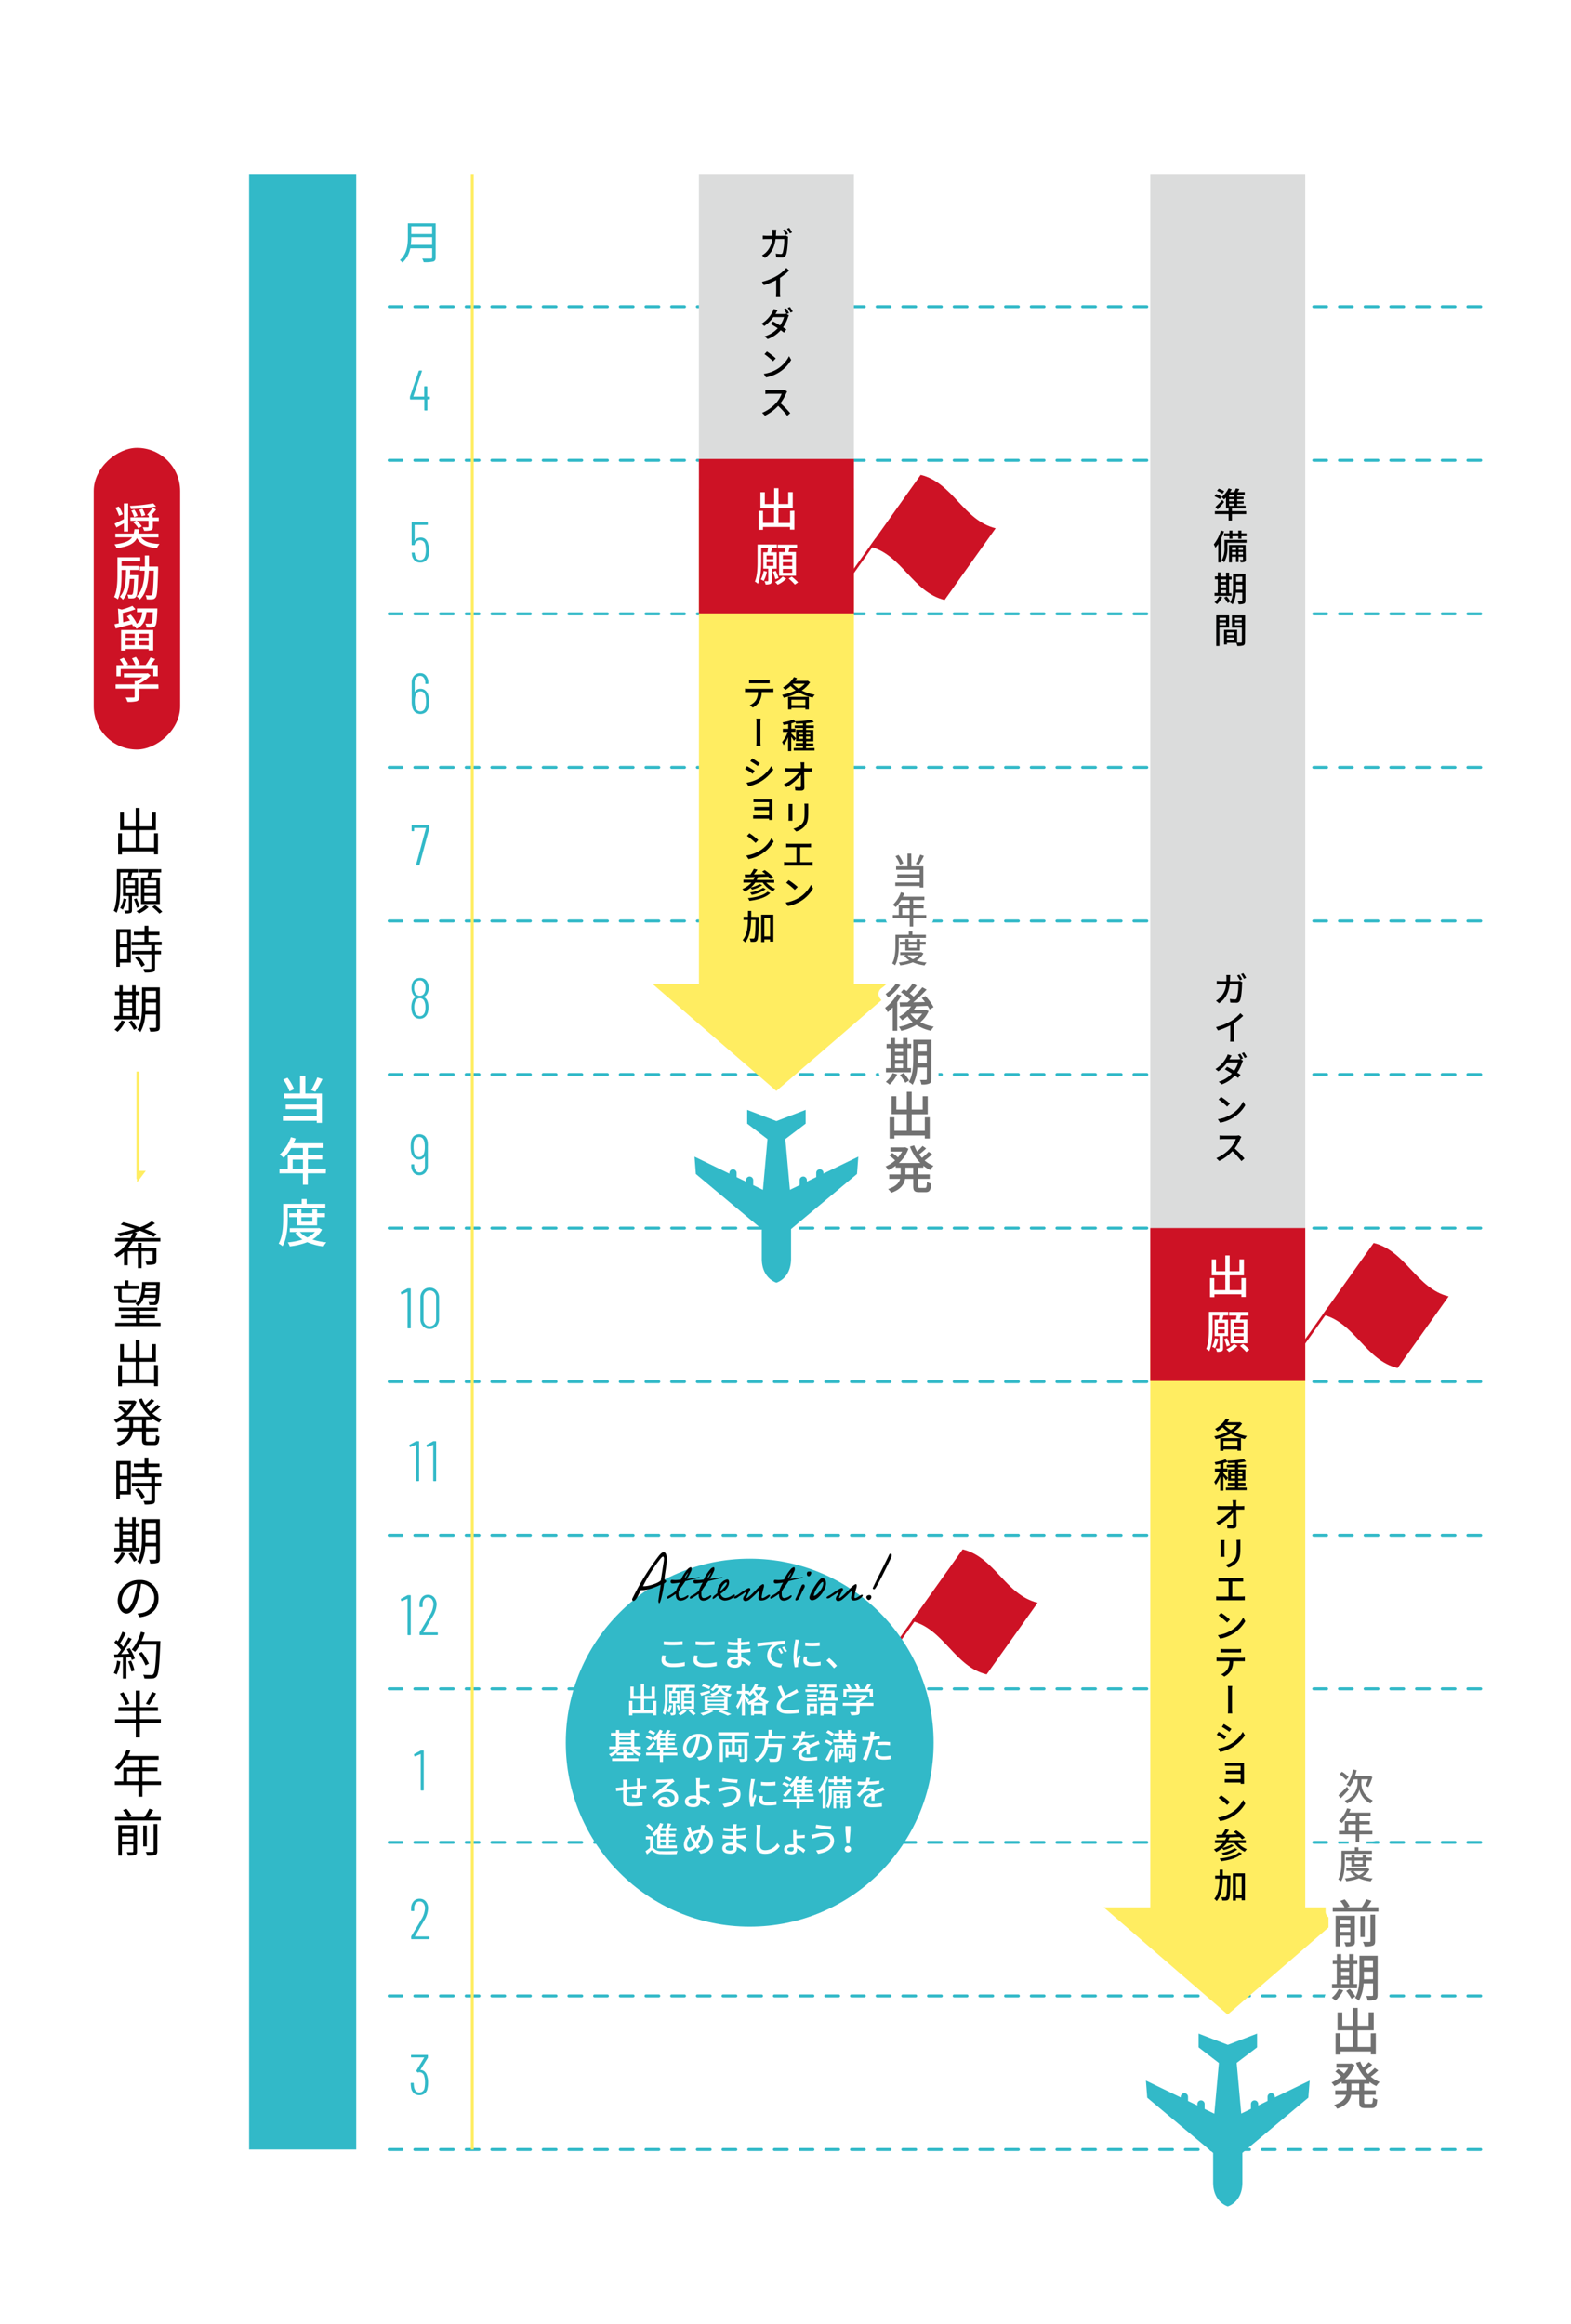 <svg id="レイヤー_1" data-name="レイヤー 1" xmlns="http://www.w3.org/2000/svg" viewBox="0 0 550.49 814.07"><rect x="0" y="0" width="550.49" height="814.07" fill="#333333" stroke="none"/><defs><style>.cls-1{fill:#fff;}.cls-2{fill:#cd1225;}.cls-3,.cls-6,.cls-8{fill:none;}.cls-3{stroke:#ffed61;}.cls-3,.cls-6{stroke-miterlimit:10;}.cls-4{fill:#ffed61;}.cls-5{fill:#32b9c8;}.cls-6{stroke:#32b9c8;stroke-width:1.04px;stroke-dasharray:4.5 4.5;}.cls-6,.cls-8{stroke-linecap:round;}.cls-7{fill:#dbdcdc;}.cls-8{stroke:#fff;stroke-linejoin:round;stroke-width:5px;}.cls-9{fill:#717171;}</style></defs><rect class="cls-1" x="-131.79" y="131.79" width="814.07" height="550.49" transform="translate(682.28 131.79) rotate(90)"/><rect class="cls-2" x="-4.85" y="194.57" width="105.68" height="30.28" rx="15.14" transform="translate(257.7 161.72) rotate(90)"/><line class="cls-3" x1="48.32" y1="375.36" x2="48.32" y2="412.97"/><polygon class="cls-4" points="51.09 410.12 47.99 414.22 47.99 410.12 51.09 410.12"/><path class="cls-1" d="M49.49,188.23c1.09,1.54,3.18,2.19,6.42,2.32A4.91,4.91,0,0,0,55,192c-3.64-.32-5.76-1.3-7-3.52-.94,1.85-2.88,3-7.15,3.52a4.6,4.6,0,0,0-.75-1.33c3.64-.41,5.33-1.18,6.17-2.46H40.43V186.9h6.41a10.92,10.92,0,0,0,.27-1.54h1.66c-.07.54-.14,1.06-.24,1.54h7v1.33Zm-6.07-4.92-2.61,1.45-.67-1.33c.86-.38,2-1,3.28-1.59v-5.51h1.49v9.85H43.42Zm-1.72-2.6a10.74,10.74,0,0,0-1.27-2.82l1.18-.48A11.17,11.17,0,0,1,43,180.15Zm13-3.33a55.75,55.75,0,0,1-8.84.94,3.58,3.58,0,0,0-.34-1.11,59.07,59.07,0,0,0,8.17-.89Zm0,1.12c-.56.71-1.18,1.44-1.74,2h.55v.78h2.13v1.22H53.56v2c0,.7-.14,1-.69,1.25a8.28,8.28,0,0,1-2.37.18,6.44,6.44,0,0,0-.5-1.24c.79,0,1.54,0,1.75,0s.3-.07.3-.26v-2H47.92a8,8,0,0,1,1.76,1.93l-1.18.7a8.45,8.45,0,0,0-1.8-2.1l1-.53h-2v-1.22h6.44v-.56l-.61-.31a16.51,16.51,0,0,0,2-2.58Zm-7.64,0a8.72,8.72,0,0,1,1.13,2.17l-1.21.46A8.55,8.55,0,0,0,46,178.9Zm2.84-.28a8.07,8.07,0,0,1,1,2.24l-1.27.4a7.58,7.58,0,0,0-.87-2.29Z"/><path class="cls-1" d="M48.41,201.48s0,.41,0,.6c-.18,4.71-.33,6.39-.77,6.94a1.31,1.31,0,0,1-1,.56,10.54,10.54,0,0,1-1.63,0,3.71,3.71,0,0,0-.36-1.3c.58,0,1.06.07,1.3.07a.48.48,0,0,0,.48-.23c.26-.32.43-1.69.58-5.33H45.47c-.22,3-.8,5.59-2.42,7.28A4.59,4.59,0,0,0,42,209c1.9-2,2.11-5.36,2.17-9.34H42.6v1.77c0,2.55-.17,6.16-1.3,8.5a5.44,5.44,0,0,0-1.31-.79c1.07-2.19,1.16-5.35,1.16-7.71v-6.22h8v1.44H42.6v1.6h6v1.41h-3c0,.59,0,1.21-.05,1.79Zm7-2.32c-.18,7-.33,9.34-.84,10.06a1.51,1.51,0,0,1-1.15.7,12.61,12.61,0,0,1-2,0A4.06,4.06,0,0,0,51,208.5c.72.06,1.37.06,1.67.06a.55.55,0,0,0,.57-.28c.36-.44.51-2.56.65-8.39H52.16C52,204.13,51.3,207.72,49,210a5.09,5.09,0,0,0-1.13-1.09c2.07-2,2.65-5.23,2.82-9H49v-1.45h1.76c0-1.25,0-2.55,0-3.88h1.45c0,1.31,0,2.63,0,3.88h3.17Z"/><path class="cls-1" d="M55.13,213.11s0,.41,0,.63c-.15,3.62-.32,5-.75,5.52a1.54,1.54,0,0,1-1.09.55,13.46,13.46,0,0,1-1.94,0,3.3,3.3,0,0,0-.42-1.4c.7.07,1.33.07,1.6.07a.62.62,0,0,0,.53-.17c.24-.29.38-1.3.5-3.9H51.33c-.29,2.65-1,4.68-3.53,5.86a4.08,4.08,0,0,0-.84-1.06l-.34.18c-.09-.24-.21-.5-.34-.77l-5.75,1.53-.41-1.5c.45-.08.94-.2,1.49-.32l-.26-5.18,1.32.36a23.28,23.28,0,0,0,3.73-1.29l1.06,1.18A26.37,26.37,0,0,1,43,214.7l.17,3.26,2.39-.58a12.7,12.7,0,0,0-1.08-1.45l1.3-.65a13.6,13.6,0,0,1,2.17,3.24c1.3-1,1.71-2.37,1.9-4.1H48v-1.31Zm-12.7,7.58H53.69v7.15H52.1v-.51H44v.58H42.43ZM44,222v1.41H47.2V222ZM47.2,226v-1.47H44V226ZM52.1,222H48.7v1.41h3.4Zm0,4.05v-1.47H48.7V226Z"/><path class="cls-1" d="M55.54,241.23H48.81v2.85c0,.87-.23,1.32-.93,1.56a12,12,0,0,1-3.19.23,8.48,8.48,0,0,0-.67-1.53c1.2,0,2.39,0,2.73,0s.43-.08.43-.34v-2.8H40.52v-1.47h6.66v-1.18H48a14.67,14.67,0,0,0,1.93-1.28h-6.5v-1.39h8l.34-.08,1,.76a15,15,0,0,1-4,2.94v.23h6.73Zm-13.25-4.36H40.81V233h2.46a11.3,11.3,0,0,0-1.33-2l1.36-.62a10.45,10.45,0,0,1,1.59,2.29l-.61.29h3.16a13,13,0,0,0-1.2-2.34l1.39-.51A10.15,10.15,0,0,1,49,232.63l-.84.32h2.89a17.39,17.39,0,0,0,1.66-2.66l1.67.53c-.49.73-1.06,1.49-1.59,2.13h2.48v3.92H53.71v-2.51H42.29Z"/><path d="M55.34,291.89v7.39H54V298.2H42.74v1.11H41.4v-7.42h1.34v5h4.8v-6.14H42.09v-6.16h1.33v4.87h4.12V283h1.37v6.47h4.32v-4.87h1.39v6.16H48.91v6.14H54v-5Z"/><path d="M46.25,313.87v4.9c0,.54-.11.85-.47,1a5.23,5.23,0,0,1-1.86.18,4.35,4.35,0,0,0-.37-1c.65,0,1.17,0,1.36,0s.22,0,.22-.2v-4.88H43.08v-6.48h1.69c.11-.56.23-1.22.31-1.78H42.16V311c0,2.61-.18,6.28-1.31,8.71a4.42,4.42,0,0,0-1-.68c1-2.3,1.1-5.56,1.1-8v-6.59h7.45v1.19H46.37l-.46,1.78h2.46v6.48Zm-1.91,1.07a13,13,0,0,1-1.3,3.69,4.54,4.54,0,0,0-.95-.54,10.28,10.28,0,0,0,1.19-3.35Zm-.18-4.81h3.1v-1.75h-3.1Zm0,2.73h3.1v-1.78h-3.1ZM48,318A17.07,17.07,0,0,0,46.91,315l.92-.31a19.32,19.32,0,0,1,1.1,2.86Zm4.07-.27A12.52,12.52,0,0,1,48.7,320a11.8,11.8,0,0,0-.87-.85A9.9,9.9,0,0,0,50.91,317Zm-.4-10.37c.11-.54.22-1.19.29-1.75h-3.1v-1.15h7.62v1.15H53.25c-.14.6-.29,1.21-.43,1.75H56v9.33H49.42v-9.33Zm3.13,1H50.57v1.73h4.19Zm0,2.7H50.57v1.77h4.19Zm0,2.76H50.57v1.78h4.19Zm-.5,3.24a19.6,19.6,0,0,1,2.56,2.27l-1,.7a17.89,17.89,0,0,0-2.54-2.34Z"/><path d="M45.85,337.2H42v1.46H40.76v-13.2h5.09ZM42,326.67v4h2.61v-4ZM44.59,336v-4.15H42V336Zm9.74-4.91v2h2.09v1.19H54.33v4.83c0,.75-.2,1.15-.74,1.35a10.2,10.2,0,0,1-2.91.21,4.46,4.46,0,0,0-.43-1.24c1.11,0,2.1,0,2.39,0s.4-.09.4-.36V334.3H46.23v-1.19H53v-2h-6.9v-1.19h4.52V327.6H46.91v-1.18h3.75v-2.15H52v2.15h3.87v1.18H52v2.29h4.65v1.19Zm-5.92,3.85A12.87,12.87,0,0,1,50.75,338l-1.14.72a13.84,13.84,0,0,0-2.28-3.17Z"/><path d="M48.86,357.07H40.07v-1.2h1.75v-7.31H40.31v-1.21h1.51v-2.18H43v2.18H46.3v-2.18h1.24v2.18h1.32v1.21H47.54v7.31h1.32Zm-5,.72a11.71,11.71,0,0,1-2.66,3.64,8,8,0,0,0-1.08-.77,9.4,9.4,0,0,0,2.47-3.21ZM43,348.56v1.58H46.3v-1.58ZM43,353H46.3v-1.77H43Zm0,2.88H46.3v-1.8H43Zm3.12,1.58a13.22,13.22,0,0,1,1.89,2.67l-1.08.63A14.29,14.29,0,0,0,45.11,358ZM56,359.7c0,.79-.2,1.19-.68,1.41a8.21,8.21,0,0,1-2.69.25,4.58,4.58,0,0,0-.41-1.3c1,0,1.85,0,2.11,0s.37-.09.37-.38v-4.32h-3.8a14,14,0,0,1-1.71,6.16,3.58,3.58,0,0,0-1.06-.79c1.5-2.38,1.64-5.78,1.64-8.36v-6.5H56Zm-1.3-5.54v-3H51v1.2c0,.56,0,1.17,0,1.79ZM51,347.1V350h3.67V347.1Z"/><path d="M46.52,434.87a18.35,18.35,0,0,1-1.62,2.23h3.42v-1.78h1.29v1.78H54.8v4.5c0,.7-.14,1-.67,1.24a9.18,9.18,0,0,1-2.73.2,4.71,4.71,0,0,0-.44-1.15c1,0,1.91,0,2.17,0s.36-.07.36-.31v-3.29H49.61v5.94H48.32v-5.94H44.77v4.9H43.46v-4.61a14.07,14.07,0,0,1-2.58,1.85,5.6,5.6,0,0,0-.88-1,14.29,14.29,0,0,0,5-4.55H40.4v-1.19h5.31a15.59,15.59,0,0,0,.81-1.77c-1.52.45-3.06.85-4.5,1.16A7.39,7.39,0,0,0,41.1,432a45.61,45.61,0,0,0,6.16-1.48c-1.7-.59-3.46-1.13-5-1.56l.92-.81c1.82.46,3.89,1.08,5.87,1.76a18.33,18.33,0,0,0,4.16-2.12l1.1.74a21.79,21.79,0,0,1-3.6,2,38.94,38.94,0,0,1,4.16,1.72l-1,1A43.61,43.61,0,0,0,49,431.1c-.57.22-1.17.4-1.76.6l.77.21a15.59,15.59,0,0,1-.81,1.77h9v1.19Z"/><path d="M41.42,451.52H40.07v-1.16h3.71v-1.87H45v1.87h3.62v1.16h-6v3c0,.54.12.74.61.74h3.06a8.36,8.36,0,0,0,1.37-.11c0,.34.09.87.12,1.15a6.29,6.29,0,0,1-1.47.11H43.28c-1.48,0-1.86-.5-1.86-1.91Zm14.84,11.84v1.14H40.4v-1.14h7.23V461.8H42.38v-1.1h5.25v-1.55h-6V458H55.16v1.13H49v1.55H54.3v1.1H49v1.56Zm-5.93-8.82a5.78,5.78,0,0,1-2.12,3,2.77,2.77,0,0,0-.79-.88c2-1.46,2.3-4.07,2.39-7.57H56s0,.38,0,.56c-.16,4.76-.34,6.41-.79,7a1.35,1.35,0,0,1-1,.49c-.41,0-1.11,0-1.87,0a2.69,2.69,0,0,0-.31-1.07,14.79,14.79,0,0,0,1.63.08.54.54,0,0,0,.54-.22,2.94,2.94,0,0,0,.34-1.37Zm4.22-1c0-.36.05-.79.09-1.26H50.8a12.26,12.26,0,0,1-.21,1.26ZM51,450.11q0,.64-.09,1.26h3.76l.06-1.26Z"/><path d="M55.34,478.19v7.39H54V484.5H42.74v1.11H41.4v-7.42h1.34v5h4.8V477H42.09v-6.16h1.33v4.87h4.12v-6.47h1.37v6.47h4.32v-4.87h1.39V477H48.91v6.14H54v-5Z"/><path d="M51.16,497.49v2.68h4.27v1.24H51.16v2.9c0,.56.11.67.72.67h2.06c.55,0,.64-.36.72-2.29a3.48,3.48,0,0,0,1.2.56c-.12,2.29-.5,2.92-1.82,2.92H51.69c-1.52,0-1.91-.4-1.91-1.87v-2.89H46.54c-.29,1.93-1.35,3.77-4.88,5a5.65,5.65,0,0,0-.85-1.06c3-1,4-2.43,4.36-3.93h-4v-1.24h4.14v-2.68H43.42v-.68a14.8,14.8,0,0,1-2.68,1.58,7.18,7.18,0,0,0-.83-1A12.22,12.22,0,0,0,43.56,495a18.71,18.71,0,0,0-2.16-1.89l.83-.7a25.28,25.28,0,0,1,2.18,1.76,12.26,12.26,0,0,0,1.67-2.37H41.62v-1.19h5.13l.24-.06.88.44a12.59,12.59,0,0,1-3.75,5.22h8.46a15.62,15.62,0,0,1-4-6l1.15-.34a14,14,0,0,0,1.14,2.25,21.61,21.61,0,0,0,2.21-2.13l1,.72a26.36,26.36,0,0,1-2.63,2.27,12.85,12.85,0,0,0,1.17,1.39,23.73,23.73,0,0,0,2.56-2.33l1,.71a27.23,27.23,0,0,1-2.83,2.34,11.8,11.8,0,0,0,3.37,2.09,5.84,5.84,0,0,0-.92,1.11,11.38,11.38,0,0,1-2.58-1.56v.68Zm-1.38,0H46.64v2.68h3.14Z"/><path d="M45.85,523.5H42V525H40.76v-13.2h5.09ZM42,513v4h2.61v-4Zm2.61,9.32v-4.15H42v4.15Zm9.74-4.91v2h2.09v1.19H54.33v4.83c0,.75-.2,1.15-.74,1.35a10.2,10.2,0,0,1-2.91.21,4.46,4.46,0,0,0-.43-1.24c1.11,0,2.1,0,2.39,0s.4-.09.4-.36V520.6H46.23v-1.19H53v-2h-6.9v-1.19h4.52V513.9H46.91v-1.18h3.75v-2.15H52v2.15h3.87v1.18H52v2.29h4.65v1.19Zm-5.92,3.85a12.87,12.87,0,0,1,2.34,3.06l-1.14.72a13.84,13.84,0,0,0-2.28-3.17Z"/><path d="M48.86,543.37H40.07v-1.2h1.75v-7.31H40.31v-1.21h1.51v-2.18H43v2.18H46.3v-2.18h1.24v2.18h1.32v1.21H47.54v7.31h1.32Zm-5,.72a11.71,11.71,0,0,1-2.66,3.64,8,8,0,0,0-1.08-.77,9.5,9.5,0,0,0,2.47-3.21ZM43,534.86v1.58H46.3v-1.58Zm0,4.43H46.3v-1.77H43Zm0,2.88H46.3v-1.8H43Zm3.12,1.58a13.22,13.22,0,0,1,1.89,2.67l-1.08.63a14.29,14.29,0,0,0-1.86-2.74ZM56,546c0,.79-.2,1.19-.68,1.41a8.21,8.21,0,0,1-2.69.25,4.58,4.58,0,0,0-.41-1.3c1,0,1.85,0,2.11,0s.37-.09.37-.38v-4.32h-3.8a14,14,0,0,1-1.71,6.16A3.58,3.58,0,0,0,48.1,547c1.5-2.38,1.64-5.78,1.64-8.36v-6.5H56Zm-1.3-5.54v-3H51v1.2c0,.56,0,1.17,0,1.79ZM51,533.4v2.86h3.67V533.4Z"/><path d="M48.16,565.21c.55,0,1.06-.13,1.47-.2a5.25,5.25,0,0,0,4.43-5.15,4.86,4.86,0,0,0-4.63-5.08,36.83,36.83,0,0,1-1,5c-1.06,3.58-2.45,5.43-4.07,5.43s-3.11-1.8-3.11-4.68a7.41,7.41,0,0,1,7.63-7.07,6.3,6.3,0,0,1,6.66,6.41c0,3.63-2.39,6.1-6.53,6.64ZM47,559.52a29.19,29.19,0,0,0,1-4.7,6.07,6.07,0,0,0-5.35,5.62c0,2.21,1,3.16,1.75,3.16S46.12,562.45,47,559.52Z"/><path d="M42.16,582a15.58,15.58,0,0,1-1.28,4.57,4.56,4.56,0,0,0-1-.5A13.09,13.09,0,0,0,41,581.73Zm3.29-4.67a14.76,14.76,0,0,1,1.79,3.66l-1.06.5a6.2,6.2,0,0,0-.35-1l-1.54.09V588H43.06v-7.42l-2.93.14-.11-1.2c.36,0,.77,0,1.19,0,.39-.47.81-1,1.2-1.6a15.65,15.65,0,0,0-2.36-2.6l.69-.86c.18.14.36.31.54.47a25.42,25.42,0,0,0,1.6-3.35l1.19.45a32.2,32.2,0,0,1-2,3.62,11.38,11.38,0,0,1,1.09,1.24A36.85,36.85,0,0,0,45,573.57l1.15.51a56.84,56.84,0,0,1-3.72,5.36c.9,0,1.89-.09,2.88-.12a15.14,15.14,0,0,0-.89-1.6Zm.47,4.38a15.12,15.12,0,0,1,1.21,3.46l-1.06.36a17.65,17.65,0,0,0-1.16-3.5Zm10.25-6.21c-.33,8.06-.58,10.85-1.32,11.74a1.87,1.87,0,0,1-1.49.72,22.28,22.28,0,0,1-2.77,0,3,3,0,0,0-.44-1.31c1.21.1,2.31.1,2.76.1a.85.85,0,0,0,.77-.27c.6-.61.9-3.34,1.17-10.37H49a14,14,0,0,1-1.68,2.52,9.55,9.55,0,0,0-1.17-.79,15.79,15.79,0,0,0,3.21-6.23l1.35.31a23.27,23.27,0,0,1-1.1,2.93h6.61ZM51,583.37a19.15,19.15,0,0,0-2.43-4.2l1.08-.52a18.39,18.39,0,0,1,2.53,4.11Z"/><path d="M56.33,603.55H49v5.07H47.58v-5.07H40.34v-1.32h7.24v-2.88H41.49V598h6.09v-5.8H49V598h6.34v1.31H49v2.88h7.38Zm-12.24-6.32a20.15,20.15,0,0,0-2.07-4l1.2-.48a18.74,18.74,0,0,1,2.15,4Zm10.6-4.07a40.2,40.2,0,0,1-2.41,4.07l-1.17-.47a22.33,22.33,0,0,0,2.18-4.11Z"/><path d="M56.42,625.25H49.9v4.13H48.55v-4.13H40.23V624h3v-4.83h5.36V616.4H44.18a16.66,16.66,0,0,1-2.74,3.54,8.75,8.75,0,0,0-1.15-.84,15.33,15.33,0,0,0,4.05-6.21l1.35.32c-.25.63-.54,1.28-.83,1.89H55.59v1.3H49.9v2.73h5.28v1.26H49.9V624h6.52ZM48.55,624v-3.57h-4V624Z"/><path d="M56.33,636.47v1.22h-16v-1.22h4.41a11.66,11.66,0,0,0-1.64-2.4l1.23-.47a12.39,12.39,0,0,1,1.8,2.52l-.88.35h5.36a20.58,20.58,0,0,0,1.7-2.92l1.4.47c-.49.83-1.08,1.71-1.6,2.45ZM48,648.53c0,.68-.16,1-.65,1.24a7.17,7.17,0,0,1-2.5.22,5,5,0,0,0-.43-1.17c.9,0,1.71,0,1.94,0s.35-.09.35-.33v-2.39h-4V650H41.46v-10.7H48Zm-5.27-8.09v1.77h4v-1.77Zm4,4.61v-1.8h-4v1.8Zm4.71,1.73H50.19v-7.31h1.24Zm2.38-7.85h1.31v9.46c0,.81-.18,1.17-.72,1.38a8.81,8.81,0,0,1-2.84.24,5.18,5.18,0,0,0-.49-1.28c1.1,0,2.07,0,2.34,0s.4-.09.4-.36Z"/><polygon class="cls-5" points="124.82 60.99 124.82 752.93 106.05 752.93 87.29 752.93 87.29 60.99 124.82 60.99"/><path class="cls-1" d="M107,383.05h5.8v10.28H111v-.75H99.14V390.9H111v-2.37H100.11v-1.61H111v-2.19H99.5v-1.68h5.64V376.8H107Zm-5.56-.75a15.83,15.83,0,0,0-2.2-4.15l1.52-.61a15.7,15.7,0,0,1,2.28,4ZM113,378a37.65,37.65,0,0,1-2.5,4.42l-1.47-.54a28.43,28.43,0,0,0,2.16-4.47Z"/><path class="cls-1" d="M114.17,411h-6.32v4h-1.72v-4h-8.2v-1.62h2.9v-4.75h5.3v-2.49H102a16,16,0,0,1-2.59,3.43A12,12,0,0,0,98,404.44a14.6,14.6,0,0,0,3.93-6.11l1.69.45c-.22.56-.47,1.15-.7,1.69h10.42v1.62h-5.44v2.49h5v1.57h-5v3.18h6.32Zm-8-1.62v-3.18h-3.62v3.18Z"/><path class="cls-1" d="M100.83,426.77c0,2.83-.25,7-1.82,9.74a7.18,7.18,0,0,0-1.36-.91c1.45-2.56,1.58-6.22,1.58-8.83V421.7h6.48V420h1.75v1.7H114v1.49H100.83Zm12,3.91a8.66,8.66,0,0,1-3.35,3.49,23.44,23.44,0,0,0,4.88,1,6.11,6.11,0,0,0-1,1.44,20.24,20.24,0,0,1-5.7-1.5,23.55,23.55,0,0,1-6.12,1.48,5.28,5.28,0,0,0-.71-1.4,25.28,25.28,0,0,0,5.15-1,9.53,9.53,0,0,1-2.48-2.33l.81-.3h-2.76v-1.35h9.92l.31-.06ZM104,429.24v-2.88h-2.66V425H104v-1.37h1.58V425h3.89v-1.37h1.64V425h2.76v1.37h-2.76v2.88Zm1.08,2.29a7.78,7.78,0,0,0,2.61,1.94,8.4,8.4,0,0,0,2.67-1.94Zm.5-5.17v1.58h3.89v-1.58Z"/><line class="cls-6" x1="518.85" y1="107.44" x2="134.2" y2="107.44"/><line class="cls-6" x1="518.85" y1="161.23" x2="134.2" y2="161.23"/><line class="cls-6" x1="518.85" y1="215.02" x2="134.2" y2="215.02"/><line class="cls-6" x1="518.85" y1="268.81" x2="134.2" y2="268.81"/><line class="cls-6" x1="518.85" y1="322.6" x2="134.2" y2="322.6"/><line class="cls-6" x1="518.85" y1="376.4" x2="134.2" y2="376.4"/><line class="cls-6" x1="518.85" y1="430.19" x2="134.2" y2="430.19"/><line class="cls-6" x1="518.85" y1="483.98" x2="134.2" y2="483.98"/><line class="cls-6" x1="518.85" y1="537.77" x2="134.2" y2="537.77"/><line class="cls-6" x1="518.85" y1="591.56" x2="134.2" y2="591.56"/><line class="cls-6" x1="518.85" y1="645.35" x2="134.2" y2="645.35"/><line class="cls-6" x1="518.85" y1="699.14" x2="134.2" y2="699.14"/><line class="cls-6" x1="518.85" y1="752.93" x2="134.2" y2="752.93"/><line class="cls-3" x1="165.49" y1="752.93" x2="165.49" y2="61"/><rect class="cls-7" x="229.89" y="234.17" width="400.65" height="54.3" transform="translate(691.54 -168.89) rotate(90)"/><polygon class="cls-4" points="299.21 357.43 299.21 171.19 244.92 171.19 244.92 357.43 272.04 380.54 299.21 357.43"/><polygon class="cls-4" points="430.19 705.67 386.77 668.14 403.07 668.14 403.07 461.65 457.37 461.65 457.37 668.14 473.66 668.14 430.19 705.67"/><rect class="cls-2" x="403.43" y="429.8" width="53.57" height="54.3" transform="translate(887.17 26.73) rotate(90)"/><polygon class="cls-4" points="228.62 344.62 272.04 382.14 315.51 344.62 228.62 344.62"/><path class="cls-5" d="M275.19,399l1.6,17.77,3.4-1.64v-1.75a1.27,1.27,0,1,1,2.54,0v.52l3.28-1.59v-1.46a1.27,1.27,0,0,1,2.54,0v.23l12.21-5.91-.46,6.05-23.11,19.3v10.38c0,7-5.13,8.41-5.13,8.41s-5.12-1.45-5.12-8.41V430.53l-23.11-19.3-.46-6.05,12.21,5.92v-.24a1.27,1.27,0,1,1,2.54,0v1.46l3.28,1.59v-.52a1.28,1.28,0,0,1,.38-.9,1.24,1.24,0,0,1,.89-.38,1.28,1.28,0,0,1,1.27,1.28v1.75l3.4,1.64,1.6-17.77-7.12-5.42v-4.83l10.24,3.94,10.25-3.94v4.83Z"/><rect class="cls-7" x="220.28" y="85.64" width="103.58" height="54.3" transform="translate(384.85 -159.28) rotate(90)"/><path class="cls-5" d="M433.34,722.59l1.6,17.77,3.4-1.65V737a1.27,1.27,0,0,1,2.54,0v.53l3.28-1.6v-1.46a1.25,1.25,0,0,1,.37-.89,1.27,1.27,0,0,1,2.17.89v.24l12.22-5.92-.47,6-23.11,19.31v10.37c0,7-5.12,8.41-5.12,8.41s-5.13-1.45-5.13-8.41V754.11L402,734.8l-.46-6,12.21,5.91v-.24a1.25,1.25,0,0,1,.37-.89,1.27,1.27,0,0,1,2.17.89v1.46l3.28,1.6V737a1.28,1.28,0,0,1,.38-.9,1.25,1.25,0,0,1,.89-.37,1.27,1.27,0,0,1,1.27,1.27v1.75l3.4,1.65,1.6-17.77L420,717.16v-4.82l10.25,3.94,10.24-3.94v4.82Z"/><rect class="cls-2" x="245.02" y="160.66" width="54.08" height="54.3" transform="translate(459.87 -84.25) rotate(90)"/><path class="cls-2" d="M345.72,586.53c-11.26-2.72-15-16-26.27-18.71l17.88-25.11c11.26,2.72,15,16,26.27,18.71Z"/><rect class="cls-2" x="313.48" y="562.72" width="0.91" height="27.27" transform="translate(392.48 -75.24) rotate(35.45)"/><circle class="cls-5" cx="262.7" cy="610.44" r="64.45"/><path class="cls-1" d="M233.31,579.94a4.39,4.39,0,0,0-.22,1.31c0,.85.84,1.45,2.68,1.45a16.58,16.58,0,0,0,4.19-.47v1.33a17.62,17.62,0,0,1-4.16.42c-2.59,0-4-.87-4-2.44a7.33,7.33,0,0,1,.24-1.71Zm-.72-5c.88.09,2,.14,3.23.14a33.35,33.35,0,0,0,3.37-.17v1.27c-.83.06-2.23.15-3.36.15s-2.28-.05-3.24-.14Z"/><path class="cls-1" d="M244.48,579.94a4.39,4.39,0,0,0-.22,1.31c0,.85.84,1.45,2.69,1.45a16.44,16.44,0,0,0,4.18-.47v1.33A17.62,17.62,0,0,1,247,584c-2.59,0-4-.87-4-2.44a7.33,7.33,0,0,1,.24-1.71Zm-.72-5c.88.09,2,.14,3.23.14a33.2,33.2,0,0,0,3.37-.17v1.27c-.83.06-2.23.15-3.35.15s-2.29-.05-3.25-.14Z"/><path class="cls-1" d="M262.53,583.57a9.33,9.33,0,0,0-2.7-1.75c0,.24,0,.45,0,.62,0,.91-.66,1.76-2.23,1.76-1.84,0-2.82-.67-2.82-1.89s1.08-2,2.89-2c.3,0,.6,0,.89,0,0-.45,0-.94-.05-1.38h-.66c-.77,0-2.13-.06-3-.16l0-1.14a21.45,21.45,0,0,0,3,.23h.63v-1.53h-.6a23.82,23.82,0,0,1-2.75-.18v-1.11a19.11,19.11,0,0,0,2.74.23h.62v-.68a6.23,6.23,0,0,0-.05-.77h1.29c0,.22-.06.48-.07.81,0,.14,0,.36,0,.6a29.2,29.2,0,0,0,3-.3l0,1.11c-.88.08-1.9.19-3,.24v1.54c1.19-.06,2.25-.17,3.29-.32v1.15c-1.12.13-2.12.21-3.28.26,0,.55.05,1.12.09,1.64a9.63,9.63,0,0,1,3.45,1.87Zm-3.92-2.12a6.5,6.5,0,0,0-1.09-.1c-1,0-1.57.39-1.57.89s.45.87,1.48.87c.69,0,1.19-.2,1.19-1C258.62,582,258.62,581.73,258.61,581.45Z"/><path class="cls-1" d="M266.51,575.41c.88-.09,3-.3,5.26-.48,1.28-.11,2.5-.18,3.32-.21V576a11.42,11.42,0,0,0-2.35.17,4,4,0,0,0-2.67,3.62c0,2.21,2.06,2.93,4.05,3l-.44,1.29c-2.37-.12-4.85-1.39-4.85-4.05a4.8,4.8,0,0,1,2-3.92c-1.05.11-4,.41-5.37.7l-.12-1.33C265.85,575.46,266.26,575.43,266.51,575.41Zm7.88,3.56-.75.34a12.29,12.29,0,0,0-1-1.71l.73-.31A15.2,15.2,0,0,1,274.39,579Zm1.4-.56-.75.37a11.65,11.65,0,0,0-1-1.69l.73-.33C275,577.18,275.52,577.91,275.79,578.41Z"/><path class="cls-1" d="M280.05,574.41a8.52,8.52,0,0,0-.26.92,29.58,29.58,0,0,0-.59,4.56,9.22,9.22,0,0,0,.08,1.27c.18-.49.43-1.08.61-1.52l.64.49a24.25,24.25,0,0,0-.87,2.82,2.2,2.2,0,0,0-.06.55c0,.12,0,.31,0,.45l-1.1.08a15.37,15.37,0,0,1-.46-3.91,35,35,0,0,1,.52-4.82c.05-.31.1-.69.12-1Zm2.78,5.9a5.08,5.08,0,0,0-.14,1.08c0,.55.4,1,1.86,1a13.57,13.57,0,0,0,3-.32l0,1.29a15.86,15.86,0,0,1-3.06.25c-2,0-3-.71-3-1.88a6.68,6.68,0,0,1,.21-1.49Zm4.39-5v1.25a31.78,31.78,0,0,1-5.07,0v-1.23A23.19,23.19,0,0,0,287.22,575.27Z"/><path class="cls-1" d="M292.24,584.38a22.68,22.68,0,0,0-2.66-2.7l1-.88a22.86,22.86,0,0,1,2.69,2.7Z"/><path class="cls-1" d="M230,595.81v5.05h-1.17v-.72H221.6v.74h-1.15v-5.07h1.15V599h2.94v-3.95h-3.63v-4.26h1.14V594h2.49v-4.22h1.16V594h2.61v-3.17h1.2v4.27H225.7V599h3.11v-3.22Z"/><path class="cls-1" d="M236.75,596.67v3.21c0,.43-.06.68-.35.83a3,3,0,0,1-1.29.16,2.81,2.81,0,0,0-.3-.87h.86c.11,0,.15,0,.15-.15v-3.19h-1.33v-4.38h1.11c.06-.36.12-.76.17-1.11h-1.83v3.56a15.83,15.83,0,0,1-.88,6,3.62,3.62,0,0,0-.81-.6,14.38,14.38,0,0,0,.71-5.36V590.2h5.18v1h-1.27l-.32,1.11h1.57v4.38Zm-1.3.72a8.12,8.12,0,0,1-.85,2.51,3.48,3.48,0,0,0-.79-.41,7.4,7.4,0,0,0,.78-2.27Zm-.08-3.31h1.82v-1h-1.82Zm0,1.78h1.82v-1h-1.82Zm2.36,3.57a11.67,11.67,0,0,0-.68-2l.74-.27a12.66,12.66,0,0,1,.74,1.93Zm2.9-.15a7.76,7.76,0,0,1-2.26,1.61,5.65,5.65,0,0,0-.69-.7,6.63,6.63,0,0,0,2-1.46Zm-.41-7.08c0-.33.11-.69.15-1h-2v-1h5.15v1h-2c-.09.36-.19.72-.27,1h2v6.36h-4.47V592.2Zm2,.84h-2.5v1h2.5Zm0,1.82h-2.5v1h2.5Zm0,1.82h-2.5v1h2.5Zm-.12,2.06a15.54,15.54,0,0,1,1.69,1.54l-.85.6a14.29,14.29,0,0,0-1.66-1.61Z"/><path class="cls-1" d="M248.84,593c-1.06.36-2.2.69-3.1,1l-.45-1c.89-.19,2.18-.53,3.44-.86ZM250,599.4a16.11,16.11,0,0,1-3.73,1.52,8.65,8.65,0,0,0-.86-.85,13.35,13.35,0,0,0,3.55-1.14Zm-1.55-7.72a15.78,15.78,0,0,0-2.55-1l.5-.77a14.49,14.49,0,0,1,2.55.9Zm2.31-.33a6.24,6.24,0,0,1-1,1,3.35,3.35,0,0,0-.85-.55,5,5,0,0,0,1.8-2.14l1,.16a6,6,0,0,1-.38.7h3.92l.17,0,.76.2a7.82,7.82,0,0,1-1.19,1.77l-.89-.28a5.57,5.57,0,0,0,.61-.83H253c.27.88,1,1.66,3.43,2a3.18,3.18,0,0,0-.58.92c-.34-.06-.66-.13-.94-.2v4.84h-8V594h2.46a2.89,2.89,0,0,0-.5-.75c2-.32,2.66-.9,2.94-1.9Zm3,3.37H248v.68h5.73Zm0,1.36H248v.7h5.73Zm0,1.4H248v.7h5.73Zm.94-3.48a3.67,3.67,0,0,1-2.24-1.6,4,4,0,0,1-2.72,1.6Zm-2.07,5a36.09,36.09,0,0,1,3.65,1.42l-1.3.53a24.9,24.9,0,0,0-3.27-1.37Z"/><path class="cls-1" d="M268.45,591.25a8.82,8.82,0,0,1-1.91,3.21,8.52,8.52,0,0,0,2.91,1.5,5.11,5.11,0,0,0-.71.95,3.33,3.33,0,0,1-.4-.16v4.09h-1.1v-.44h-3v.48h-1.05v-4a7.22,7.22,0,0,1-.81.33,4.34,4.34,0,0,0-.65-.91l.07,0c-.18-.34-.5-.83-.79-1.27v5.9h-1.06V595.6a12,12,0,0,1-1.46,3.07,4.27,4.27,0,0,0-.55-1,13,13,0,0,0,1.9-4.38H258.2v-1h1.73v-2.56H261v2.56h1.49v.66a9,9,0,0,0,2.11-3.23l1.09.3c-.14.34-.3.68-.47,1h2.32l.21-.05ZM262,596.17a9.72,9.72,0,0,0,3-1.72,9.22,9.22,0,0,1-1.11-1.48,10.81,10.81,0,0,1-1.08,1.14,5.47,5.47,0,0,0-.88-.76l.09-.07H261v.41c.33.36,1.28,1.53,1.51,1.81Zm5.58.24a9,9,0,0,1-1.8-1.22,10,10,0,0,1-1.75,1.22Zm-.35,3v-2h-3v2ZM264.65,592l-.11.17a7.14,7.14,0,0,0,1.22,1.63A7.77,7.77,0,0,0,267,592Z"/><path class="cls-1" d="M279.77,592.73c-.31.18-.65.36-1,.56a39.05,39.05,0,0,0-3.54,1.91c-1.07.7-1.75,1.46-1.75,2.34s.89,1.49,2.7,1.49a19.85,19.85,0,0,0,3.91-.42V600a22.93,22.93,0,0,1-3.85.3c-2.33,0-4.05-.68-4.05-2.61a4,4,0,0,1,2.05-3.15c-.55-1-1.16-2.38-1.72-3.67l1.21-.49a27.5,27.5,0,0,0,1.57,3.48c1.06-.64,2.26-1.24,2.88-1.59a7,7,0,0,0,1-.63Z"/><path class="cls-1" d="M286.67,592.63h-4.45v-.9h4.45Zm-.36,7.71h-2.56v.53h-1v-4.1h3.54Zm-.07-6H282.8v-.88h3.44Zm-3.44.78h3.44V596H282.8Zm3.44-4.11h-3.37v-.89h3.37Zm-2.49,6.71v1.76h1.58v-1.76Zm9.74-3v1h-6.82v-1h1.54c.09-.46.19-1,.28-1.55h-1.24v-1h1.4c0-.37.1-.73.15-1.07h-1.74v-1h6v1h-3.17c0,.35-.11.7-.15,1.07h2.67v2.51Zm-6,1.8h5.2v4.37h-1.11v-.46h-3v.51h-1.08Zm1.08,1v1.86h3v-1.86Zm1-4.38c-.1.57-.2,1.09-.28,1.55h2V593.1Z"/><path class="cls-1" d="M306.06,597.56h-4.81v2c0,.62-.16.94-.66,1.11a8.46,8.46,0,0,1-2.29.17,5.78,5.78,0,0,0-.47-1.1c.85,0,1.71,0,1.95,0s.31-.06.31-.25v-2h-4.76v-1h4.76v-.84h.57a10,10,0,0,0,1.38-.92H297.4v-1h5.73l.24-.06.73.55a11,11,0,0,1-2.85,2.1v.16h4.81Zm-9.46-3.11h-1.07v-2.8h1.76a7.69,7.69,0,0,0-1-1.4l1-.44a8,8,0,0,1,1.13,1.63l-.44.21h2.26a8.3,8.3,0,0,0-.86-1.67l1-.37a7.13,7.13,0,0,1,1,1.81l-.6.23h2.07a12.58,12.58,0,0,0,1.18-1.9l1.2.38c-.36.52-.76,1.06-1.14,1.52h1.77v2.8h-1.12v-1.8H296.6Z"/><path class="cls-1" d="M222.13,612.67a7,7,0,0,0,2.59,1.66,5.28,5.28,0,0,0-.75.88,7.71,7.71,0,0,1-3.07-2.54h-3.64a7.67,7.67,0,0,1-1.07,1.23h2.23V613h1.15v.91H222v.91h-2.42v1.08h4.1v.94h-9.19v-.94h3.94v-1.08h-2.33V614a8.59,8.59,0,0,1-2,1.34,3.59,3.59,0,0,0-.74-.86,7.29,7.29,0,0,0,2.64-1.81h-2.52v-.94h2.37V608h-1.77V607h1.77V606H217V607h4.15v-1h1.16v1H224V608h-1.74v3.77h2.29v.94ZM217,608v.68h4.15V608Zm0,2.21h4.15v-.7H217Zm0,1.56h4.15V611H217Z"/><path class="cls-1" d="M228.15,609.7a11.2,11.2,0,0,0-1.93-1l.58-.77a11.4,11.4,0,0,1,1.94.84Zm9.18,5.2h-5v2.26H231.2V614.9h-4.8v-1h4.8V613h1.16v.93h5Zm-10.78-2.47A25.16,25.16,0,0,0,229,610l.61.77c-.68.85-1.49,1.77-2.23,2.57Zm2.47-4.64a9.09,9.09,0,0,0-1.9-1l.58-.78a10.88,10.88,0,0,1,1.93.92Zm1.23,1.35c-.22.23-.45.45-.67.65a8.86,8.86,0,0,0-.89-.81,8.38,8.38,0,0,0,2.47-3.09l1.08.35a10.3,10.3,0,0,1-.56,1h1.47a10.65,10.65,0,0,0,.58-1.29l1.23.22c-.21.36-.45.74-.67,1.07h2.52v.89h-2.64v.75h2.25v.83h-2.25v.72h2.27v.83h-2.27v.77h2.94v.89h-6.86Zm2.83-1h-1.73v.75h1.73Zm0,1.58h-1.73v.72h1.73Zm0,1.55h-1.73v.77h1.73Z"/><path class="cls-1" d="M244.21,615.45a5.45,5.45,0,0,0,1.07-.17,3.46,3.46,0,0,0,2.93-3.43,3.2,3.2,0,0,0-2.9-3.37,27.56,27.56,0,0,1-.72,3.4c-.73,2.46-1.74,3.84-2.94,3.84s-2.3-1.35-2.3-3.37a5.25,5.25,0,0,1,5.41-5,4.48,4.48,0,0,1,4.75,4.56c0,2.53-1.63,4.29-4.58,4.7Zm-.85-3.83a17,17,0,0,0,.65-3.11,4,4,0,0,0-3.44,3.73c0,1.39.62,2,1.11,2S242.79,613.49,243.36,611.62Z"/><path class="cls-1" d="M257.52,607.9v1.4h4.38v6.64c0,.59-.13.89-.55,1a5.88,5.88,0,0,1-2,.18,4.16,4.16,0,0,0-.38-1c.67,0,1.37,0,1.56,0s.27-.08.27-.26v-5.55h-3.27v3.41h1.23v-2.57h1v4.22h-1v-.65h-3.51v.87h-1v-4.44h1v2.57h1.17v-3.41h-3.1v6.79h-1.1V609.3h4.2v-1.4h-4.75v-1.1h10.79v1.1Z"/><path class="cls-1" d="M269.3,609.07c0,.6-.08,1.21-.15,1.81h4.76s0,.35,0,.52c-.22,3.39-.48,4.75-.95,5.25a1.51,1.51,0,0,1-1.15.46,17.77,17.77,0,0,1-2.06,0,2.44,2.44,0,0,0-.39-1.11c.84.07,1.69.09,2,.09a.83.83,0,0,0,.59-.16c.33-.28.56-1.43.73-4H269a7,7,0,0,1-3.88,5.27,3.31,3.31,0,0,0-.82-.94c3.32-1.52,3.65-4.5,3.79-7.21h-3.62V608h4.8v-2.07h1.16V608h4.91v1.09Z"/><path class="cls-1" d="M282.66,614.5c0-.41,0-1.1,0-1.7-1,.58-1.67,1.13-1.67,1.84s.78,1,2,1a21,21,0,0,0,3.36-.31l0,1.23a30.7,30.7,0,0,1-3.36.21c-1.8,0-3.21-.42-3.21-1.92s1.46-2.43,2.85-3.14a1,1,0,0,0-1-.59,3.08,3.08,0,0,0-2,.86,12.3,12.3,0,0,0-1.11,1.3l-1-.78a12.69,12.69,0,0,0,2.74-3.53h-.36c-.5,0-1.34,0-2-.08v-1.13a18.85,18.85,0,0,0,2.07.13h.71a6.86,6.86,0,0,0,.28-1.45l1.26.1c-.08.31-.17.78-.34,1.3a29.17,29.17,0,0,0,3.57-.35v1.12a35.39,35.39,0,0,1-4,.33,8.87,8.87,0,0,1-.91,1.58,3.56,3.56,0,0,1,1.54-.36,1.6,1.6,0,0,1,1.61,1c.74-.36,1.36-.61,1.94-.87.4-.18.76-.34,1.15-.54l.47,1.13c-.33.09-.85.29-1.22.44-.62.23-1.4.56-2.24.95,0,.68,0,1.65,0,2.22Z"/><path class="cls-1" d="M291.1,611.42a8.39,8.39,0,0,0-2.18-1.18l.59-.88a9.35,9.35,0,0,1,2.24,1.1Zm-1.87,4.91a37.64,37.64,0,0,0,2-3.89l.89.68c-.54,1.28-1.23,2.74-1.84,3.88Zm2.34-8.08a8.84,8.84,0,0,0-2.07-1.37l.67-.8a7.83,7.83,0,0,1,2.09,1.29Zm5,2v.89h3.21V616c0,.53-.1.82-.46,1a5.46,5.46,0,0,1-1.79.15,3.59,3.59,0,0,0-.28-1c.57,0,1.1,0,1.26,0s.21-.05.21-.2v-3.84h-2.27v2.23h.83v-1.65H298v3h-.71v-.51H294.8V616h-.71v-3.21h.71v1.65h.78v-2.23h-2.17v5h-1v-6h3.07v-.89H292v-1H294v-1.15h-1.66v-1H294V606h1.06v1.14H297V606h1.08v1.14h1.71v1h-1.71v1.15h2.05v1Zm-1.5-1H297v-1.15h-1.93Z"/><path class="cls-1" d="M308.34,609.11c-.76.17-1.6.3-2.43.4-.11.52-.24,1.06-.38,1.57a36.33,36.33,0,0,1-1.9,5.57l-1.34-.45a26.17,26.17,0,0,0,2-5.42c.11-.37.2-.77.29-1.16l-1,0c-.57,0-1,0-1.44,0l0-1.19a11.67,11.67,0,0,0,1.48.09c.38,0,.78,0,1.21,0,.06-.36.12-.68.14-.89a6.15,6.15,0,0,0,0-1.1l1.48.11a10.37,10.37,0,0,0-.23,1l-.15.71a21.34,21.34,0,0,0,2.17-.41Zm-.38,4.11a5.05,5.05,0,0,0-.17,1c0,.55.29,1,1.83,1a13.16,13.16,0,0,0,2.42-.25l0,1.24a17.72,17.72,0,0,1-2.39.17c-2,0-3-.65-3-1.85a7.8,7.8,0,0,1,.19-1.51Zm-.47-3a21.89,21.89,0,0,1,2.26-.12,18.64,18.64,0,0,1,2.11.11l0,1.16a16,16,0,0,0-2.05-.15,21.07,21.07,0,0,0-2.28.12Z"/><path class="cls-1" d="M224.43,623a6.6,6.6,0,0,0-.06,1c0,.52,0,1,0,1.52l1.15-.09c.33,0,.73,0,1-.07v1.19c-.19,0-.73,0-1,0s-.72,0-1.18.06a17.77,17.77,0,0,1-.18,2.49c-.11.57-.39.73-1,.73a14.59,14.59,0,0,1-1.69-.18l0-1.07a7.27,7.27,0,0,0,1.15.15c.27,0,.4,0,.43-.29a14.54,14.54,0,0,0,.11-1.75c-1.16.09-2.48.22-3.6.33,0,1.19,0,2.38,0,2.87,0,1.25.09,1.62,2,1.62a23.48,23.48,0,0,0,3.6-.29l0,1.31c-.82.08-2.3.19-3.5.19-2.94,0-3.25-.66-3.3-2.65,0-.51,0-1.74,0-2.93l-1.08.13c-.38,0-1,.13-1.32.18l-.14-1.23c.37,0,.87,0,1.37-.08l1.17-.11v-1.47a8.71,8.71,0,0,0-.07-1.16h1.34c0,.33-.06.67-.06,1.1s0,.85,0,1.42l3.63-.34V624a7.27,7.27,0,0,0-.09-1Z"/><path class="cls-1" d="M236.37,624.06c-.25.16-.53.34-.75.5-.62.44-2.08,1.72-2.94,2.43a4.47,4.47,0,0,1,1.43-.21c2,0,3.53,1.24,3.53,2.93,0,1.94-1.55,3.32-4.26,3.32-1.67,0-2.8-.76-2.8-1.84a1.87,1.87,0,0,1,2-1.73,2.42,2.42,0,0,1,2.54,2.13,2,2,0,0,0,1.27-1.89c0-1.14-1.14-2-2.62-2-1.93,0-3.08.91-4.51,2.42l-.89-.9,3.17-2.63,2.67-2.24-3.33.14c-.31,0-.63.05-.89.09l0-1.26a7.85,7.85,0,0,0,1,.06c.64,0,3.37-.07,4-.13a4.2,4.2,0,0,0,.77-.12ZM234,631.88a1.46,1.46,0,0,0-1.43-1.48c-.5,0-.86.3-.86.67,0,.53.62.86,1.44.86A5.72,5.72,0,0,0,234,631.88Z"/><path class="cls-1" d="M248.31,632.42a9,9,0,0,0-2.93-2c0,.26,0,.48,0,.65,0,1-.58,1.95-2.38,1.95s-3-.55-3-2c0-1.17,1-2.11,3.15-2.11.31,0,.6,0,.89.05,0-1-.08-2-.08-2.71s0-1.59,0-2.1a6.69,6.69,0,0,0-.11-1.29h1.46c-.05.29-.09.88-.11,1.29s0,.67,0,1.06c1,0,2.44-.07,3.49-.19l0,1.15c-1.07.09-2.57.15-3.54.18,0,.77.07,1.88.12,2.87a9.5,9.5,0,0,1,3.73,2.06Zm-4.21-2.33A5,5,0,0,0,243,630c-1.11,0-1.76.37-1.76,1s.65.94,1.66.94c.85,0,1.21-.38,1.21-1.19C244.11,630.54,244.11,630.33,244.1,630.09Z"/><path class="cls-1" d="M256.23,626.81a10.8,10.8,0,0,0-3.23.62,9.75,9.75,0,0,0-1.08.37l-.38-1.39a9.78,9.78,0,0,0,1.19-.18,16.21,16.21,0,0,1,3.64-.58c1.81,0,3.11,1,3.11,2.83,0,2.59-2.36,4.13-5.59,4.61l-.7-1.19c3-.36,5-1.43,5-3.47C258.15,627.5,257.42,626.81,256.23,626.81Zm2.27-3.44-.2,1.19c-1.37-.1-3.88-.33-5.26-.58l.18-1.16A34.32,34.32,0,0,0,258.5,623.37Z"/><path class="cls-1" d="M264.57,623.25a8.68,8.68,0,0,0-.26.93,28.37,28.37,0,0,0-.6,4.55,9.15,9.15,0,0,0,.09,1.27c.18-.49.42-1.07.61-1.51l.63.49a23.41,23.41,0,0,0-.86,2.82,2.11,2.11,0,0,0-.07.54c0,.13,0,.31,0,.46l-1.1.07a15.3,15.3,0,0,1-.46-3.91,35.37,35.37,0,0,1,.52-4.82,8,8,0,0,0,.11-1Zm2.78,5.91a4.42,4.42,0,0,0-.15,1.07c0,.55.41,1,1.87,1a13.63,13.63,0,0,0,3-.32l0,1.3a17,17,0,0,1-3.06.24c-2.05,0-3-.71-3-1.88a7.41,7.41,0,0,1,.21-1.49Zm4.38-5v1.24a29.48,29.48,0,0,1-5.06,0v-1.23A22.51,22.51,0,0,0,271.73,624.12Z"/><path class="cls-1" d="M276,626a11.45,11.45,0,0,0-1.92-1l.57-.77a10.35,10.35,0,0,1,1.94.85Zm9.18,5.21h-5v2.25H279.1v-2.25h-4.81v-1h4.81v-.93h1.16v.93h5Zm-10.77-2.48a25.17,25.17,0,0,0,2.41-2.48l.61.77c-.68.85-1.49,1.77-2.23,2.57Zm2.46-4.64a8.21,8.21,0,0,0-1.9-1l.58-.79a10.88,10.88,0,0,1,1.93.92Zm1.23,1.35c-.22.23-.45.46-.67.65a8.86,8.86,0,0,0-.89-.81,8.43,8.43,0,0,0,2.47-3.08l1.08.34a8.59,8.59,0,0,1-.56,1H281a9.43,9.43,0,0,0,.58-1.29l1.24.22c-.22.37-.45.74-.68,1.07h2.52v.89h-2.64v.75h2.25V626h-2.25v.72h2.27v.83h-2.27v.77H285v.89h-6.86Zm2.84-1h-1.74v.75H281Zm0,1.58h-1.74v.72H281Zm0,1.55h-1.74v.77H281Z"/><path class="cls-1" d="M290.27,622.58a23.46,23.46,0,0,1-.95,2.4v8.45h-1.08V627a10.28,10.28,0,0,1-1,1.34,9.11,9.11,0,0,0-.56-1.19,14.27,14.27,0,0,0,2.51-4.82Zm7.9,4h-6.7v1.64a10,10,0,0,1-1.16,5.25,4.33,4.33,0,0,0-.83-.71,8.64,8.64,0,0,0,.95-4.56v-2.62h7.74Zm-6-2.28h-1.86v-1h1.86v-1h1.05v1h2.06v-1h1.08v1h1.79v1h-1.79v.9h-1.08v-.9h-2.06v.9h-1.05Zm5.73,8.13c0,.45-.07.71-.37.86a3.65,3.65,0,0,1-1.44.16,3.31,3.31,0,0,0-.27-.86h.94c.13,0,.17-.05.17-.17v-.92h-1.53v1.89h-.9v-1.89H293v1.94h-.95v-6.1h5.79ZM293,628.18v.91h1.44v-.91Zm1.44,2.55v-.89H293v.89Zm.9-2.55v.91h1.53v-.91Zm1.53,2.55v-.89h-1.53v.89Z"/><path class="cls-1" d="M305.35,630.78c0-.41,0-1.1,0-1.69-1,.57-1.67,1.12-1.67,1.83s.78,1,2,1a20.88,20.88,0,0,0,3.35-.31l0,1.23a30.7,30.7,0,0,1-3.36.21c-1.8,0-3.21-.42-3.21-1.92s1.45-2.43,2.85-3.13a1,1,0,0,0-1-.6,3.08,3.08,0,0,0-2,.86,11.22,11.22,0,0,0-1.11,1.3l-1-.78a12.82,12.82,0,0,0,2.73-3.53h-.35c-.5,0-1.34,0-2-.08V624a18.85,18.85,0,0,0,2.07.13h.71a7.57,7.57,0,0,0,.28-1.45l1.26.1a13.36,13.36,0,0,1-.35,1.3,25.7,25.7,0,0,0,3.58-.35v1.12a35.39,35.39,0,0,1-4,.33,8.87,8.87,0,0,1-.91,1.58,3.52,3.52,0,0,1,1.53-.36,1.61,1.61,0,0,1,1.62,1c.74-.35,1.36-.61,1.94-.87l1.14-.53.48,1.12c-.33.1-.86.29-1.22.44-.62.23-1.4.56-2.25.95,0,.68,0,1.65,0,2.22Z"/><path class="cls-1" d="M228.85,647.16a3.26,3.26,0,0,0,2.85,1.28c1.38.06,4.21,0,5.76-.08a5.56,5.56,0,0,0-.37,1.11c-1.4.06-4,.08-5.4,0a4.05,4.05,0,0,1-3.31-1.4c-.51.5-1,1-1.65,1.51l-.56-1.12a16.53,16.53,0,0,0,1.6-1.24v-2.94H226.3v-1.06h2.55Zm-.58-5.66a8.58,8.58,0,0,0-1.88-2l.87-.64a9.06,9.06,0,0,1,1.92,2Zm2,.86a9.2,9.2,0,0,1-.89.88,5.93,5.93,0,0,0-.86-.88,9.27,9.27,0,0,0,2.77-3.8l1.14.31a14.26,14.26,0,0,1-.72,1.47h1.68a10.23,10.23,0,0,0,.6-1.7l1.24.25c-.22.48-.47,1-.7,1.45H237v1H234.4v1.06h2.26v.94H234.4v1.07h2.22v.94H234.4v1.09h2.77v1h-6.85Zm3-1.06h-1.88v1.06h1.88Zm0,2h-1.88v1.07h1.88Zm0,2h-1.88v1.09h1.88Z"/><path class="cls-1" d="M247,639.3c-.08.3-.18.79-.24,1.06s-.1.43-.16.65a3.88,3.88,0,0,1,3.22,4c0,2.48-1.77,4-4.32,4.32l-.73-1.1c2.58-.23,3.82-1.56,3.82-3.27a2.77,2.77,0,0,0-2.27-2.87,15,15,0,0,1-1.71,4,7,7,0,0,0,.71.8l-1,.78a6.91,6.91,0,0,1-.5-.6,3.22,3.22,0,0,1-2.39,1.4c-1,0-1.79-.79-1.79-2.28a5.16,5.16,0,0,1,1.83-3.77c-.13-.36-.24-.71-.35-1a8.57,8.57,0,0,0-.44-1.17l1.27-.39c.07.35.17.75.25,1.11s.16.55.26.84a6.33,6.33,0,0,1,2.94-.81c.06-.25.12-.5.16-.73a5.05,5.05,0,0,0,.07-1Zm-4,6.55a13.7,13.7,0,0,1-1.12-2.35,3.94,3.94,0,0,0-1.11,2.57c0,.71.3,1.15.8,1.15s1.07-.49,1.57-1.13Zm.86-.83a14.9,14.9,0,0,0,1.27-3,4.92,4.92,0,0,0-2.31.77,13.07,13.07,0,0,0,.93,2.07Z"/><path class="cls-1" d="M260.86,648.7a9,9,0,0,0-2.7-1.76c0,.25,0,.45,0,.62,0,.92-.66,1.76-2.23,1.76-1.83,0-2.82-.67-2.82-1.89s1.08-1.95,2.89-1.95a8.53,8.53,0,0,1,.89,0c0-.46,0-.94,0-1.38h-.66c-.76,0-2.13-.07-3-.16v-1.15a20.14,20.14,0,0,0,3,.23h.62v-1.52h-.6a23.58,23.58,0,0,1-2.74-.19v-1.11a17.54,17.54,0,0,0,2.73.23h.62v-.68a6.36,6.36,0,0,0,0-.77h1.3c0,.22-.06.49-.08.82,0,.13,0,.35,0,.6a29.75,29.75,0,0,0,3-.31v1.11c-.88.09-1.89.2-3,.25V643c1.2-.07,2.26-.18,3.3-.32v1.15c-1.13.13-2.13.2-3.29.25,0,.55.05,1.12.09,1.65a9.48,9.48,0,0,1,3.45,1.87Zm-3.92-2.13a6.5,6.5,0,0,0-1.09-.09c-1,0-1.57.39-1.57.89s.45.86,1.49.86c.68,0,1.18-.19,1.18-1C257,647.09,257,646.86,256.94,646.57Z"/><path class="cls-1" d="M266.56,639.21a13.38,13.38,0,0,0-.13,1.38c-.05,1.35-.15,4.13-.15,5.81,0,1.27.81,1.71,1.84,1.71a4.9,4.9,0,0,0,4.25-2.49l.87,1.07a6.18,6.18,0,0,1-5.14,2.7c-1.84,0-3.08-.79-3.08-2.79,0-1.72.13-4.83.13-6a6.57,6.57,0,0,0-.13-1.39Z"/><path class="cls-1" d="M279.09,644.13c0,.54.05,1.38.1,2.18a8.1,8.1,0,0,1,3,1.73l-.65,1.05a7.86,7.86,0,0,0-2.29-1.64c0,.2,0,.38,0,.53,0,.82-.51,1.57-1.95,1.57s-2.54-.58-2.54-1.73,1-1.78,2.65-1.78l.61,0c0-.7-.08-1.46-.08-2v-1.84a6,6,0,0,0-.08-1.09h1.32a6,6,0,0,0-.1,1.07v.72c.81,0,2.07-.06,2.92-.17l0,1.08c-.83.07-2.12.13-2.94.14Zm-1,3a4,4,0,0,0-.78-.08c-.88,0-1.43.27-1.43.76s.51.73,1.31.73a.81.81,0,0,0,.92-.89A4.88,4.88,0,0,0,278.06,647.08Z"/><path class="cls-1" d="M289,643.1a10.84,10.84,0,0,0-3.22.61,9.93,9.93,0,0,0-1.09.37l-.37-1.39a9.78,9.78,0,0,0,1.19-.18,16.27,16.27,0,0,1,3.64-.57c1.81,0,3.11,1,3.11,2.82,0,2.6-2.37,4.13-5.59,4.61l-.71-1.18c3-.37,5-1.44,5-3.48C290.92,643.78,290.19,643.1,289,643.1Zm2.27-3.45-.19,1.19c-1.37-.1-3.88-.33-5.26-.58l.18-1.16A34.33,34.33,0,0,0,291.26,639.65Z"/><path class="cls-1" d="M296,647.78a1.11,1.11,0,1,1,1.11,1.07A1.07,1.07,0,0,1,296,647.78Zm.25-6.54,0-1.61H298l0,1.61-.36,4.49h-1Z"/><path d="M232.91,553.36c.36.13.55.31.55.52s-.19.46-.77.82a41.6,41.6,0,0,1-.84,4.59c-.06.27-.52,2.31-.85,2.31-.11,0-.25-.23-.32-.81l.86-5.7c-4,1.88-5.78,1.94-7,1.92-1.21,2.53-1.52,3-1.94,3.44s-1.13.53-1.08-.35a88.46,88.46,0,0,1,9.15-14.87c.23-.3,1.17-1.53,1.88-1.53s1.1,1,1.1,2.32C233.66,548.61,232.69,552.48,232.91,553.36Zm-.56-8.11c-.23,0-.58.29-1.12,1a55.47,55.47,0,0,0-5.91,9.37c1.5.18,5.18-.92,6.22-2,.16-.89.85-5.44,1-6.32a9.64,9.64,0,0,0,.12-1.37C232.62,545.54,232.56,545.25,232.35,545.25Z"/><path d="M240.18,553.84c-1.67,2.52-1.88,2.5-2.42,3.73,0,.32,0,.59,0,.78,0,1.06.34,1.44.92,1.44a4.43,4.43,0,0,0,2-.82c.71-.46.86.34-.16,1a3.76,3.76,0,0,1-2,.73c-1,0-1.75-.6-1.71-2.38-1.21.84-1.46,1-2.25,1.46-1,.59-1.13-.33-.19-.85a10.24,10.24,0,0,0,2.53-1.71,13.49,13.49,0,0,1,1.35-2.86,22.29,22.29,0,0,1-2.4.31c-.56,0-.91-.16-.85-.71.08-.79.37-.48,1.63-.48a9.38,9.38,0,0,0,2-.22,14.7,14.7,0,0,1,2.31-3.59,2,2,0,0,1,1.09-.69c.27,0,.37.27.27,1.08a17.43,17.43,0,0,1-1.61,3c1.25-.06,2.24-.27,4.43-.59v.21Zm-.21-1a6.09,6.09,0,0,0,1.19-2.11C240.55,551.55,239.88,552.3,240,552.82Z"/><path d="M248.19,553.84c-1.67,2.52-1.88,2.5-2.42,3.73,0,.32,0,.59,0,.78,0,1.06.33,1.44.91,1.44a4.46,4.46,0,0,0,2-.82c.7-.46.85.34-.17,1a3.76,3.76,0,0,1-2,.73c-1,0-1.76-.6-1.71-2.38-1.22.84-1.47,1-2.26,1.46-1,.59-1.12-.33-.19-.85a10.24,10.24,0,0,0,2.53-1.71,13.49,13.49,0,0,1,1.35-2.86,22.15,22.15,0,0,1-2.39.31c-.57,0-.92-.16-.86-.71.08-.79.38-.48,1.63-.48a9.32,9.32,0,0,0,2-.22,14.7,14.7,0,0,1,2.31-3.59,2,2,0,0,1,1.09-.69c.27,0,.38.27.27,1.08a17.43,17.43,0,0,1-1.61,3c1.26-.06,2.24-.27,4.43-.59v.21Zm-.21-1a5.79,5.79,0,0,0,1.19-2.11C248.56,551.55,247.9,552.3,248,552.82Z"/><path d="M256.51,559.87a5.13,5.13,0,0,1-2.46.79,2.66,2.66,0,0,1-2.48-1.77c-.4.27-.73.65-1.19.94-1.11.75-.67-.54,0-1,.44-.3.6-.46,1-.78a4.4,4.4,0,0,1,1.15-3.29,3.74,3.74,0,0,1,2.27-1.5c.42,0,.71.31.67,1.17-.15,2.14-2.36,3.35-3,3.9.44,1,1,1.41,1.79,1.41a4.7,4.7,0,0,0,2.28-.87,2,2,0,0,1,.75-.31C257.85,558.56,257.37,559.49,256.51,559.87Zm-2-5.55c-.52,0-1.9,1.54-2.17,3.09.17-.15,2.34-1.92,2.34-2.78C254.72,554.43,254.66,554.32,254.55,554.32Z"/><path d="M266.84,560.64c-.73,0-1.23-.35-1.06-1.27.06-.54.31-1.34.31-1.73s-.17-.44-.77.18a22.33,22.33,0,0,1-2.55,2.36,2.55,2.55,0,0,1-1.5.65.81.81,0,0,1-.88-.81,1.89,1.89,0,0,1,.4-1,3.36,3.36,0,0,0,.61-1.19c0-.18-.28-.14-.94.42-.44.34-1.44.88-2.07,1.36a1.47,1.47,0,0,1-.83.29c-.55,0-.77-.42.58-1.06.61-.3,2.4-1.67,3.73-2.38.9-.48,1.32,0,.82.85a10.5,10.5,0,0,0-1.15,2.34c0,.23.23.19.86-.33,1.33-1,2.6-2.59,3.85-3.7.59-.48.94-.71,1.19-.71s.36.44.21,1.11a19.71,19.71,0,0,0-.75,3.36c0,.71.54.5,2.15-.56.75-.48,1.31,0,0,1A3.82,3.82,0,0,1,266.84,560.64Z"/><path d="M276.35,553.84c-1.67,2.52-1.87,2.5-2.42,3.73,0,.32,0,.59,0,.78,0,1.06.34,1.44.92,1.44a4.43,4.43,0,0,0,2-.82c.71-.46.86.34-.17,1a3.7,3.7,0,0,1-2,.73c-1,0-1.75-.6-1.71-2.38-1.21.84-1.46,1-2.25,1.46-1,.59-1.13-.33-.19-.85a10.24,10.24,0,0,0,2.52-1.71,13.56,13.56,0,0,1,1.36-2.86,22.29,22.29,0,0,1-2.4.31c-.56,0-.92-.16-.85-.71.08-.79.37-.48,1.62-.48a9.32,9.32,0,0,0,2-.22,15,15,0,0,1,2.32-3.59,2,2,0,0,1,1.08-.69c.28,0,.38.27.28,1.08a18.15,18.15,0,0,1-1.61,3c1.25-.06,2.23-.27,4.42-.59v.21Zm-.21-1a5.79,5.79,0,0,0,1.19-2.11C276.73,551.55,276.06,552.3,276.14,552.82Z"/><path d="M280,559.85a1.21,1.21,0,0,1-1,.77c-.29,0-.44-.25-.08-.88s.69-1.56,1.83-4c.15-.54.46-.75.77-.75s.71.48.3,1.21C281.07,557.49,280.55,558.78,280,559.85Zm3.45-7.7c-.57,0-.74-.44-.71-1s.37-.67.93-.67.59.21.59.52C284.22,551.46,283.82,552.13,283.41,552.15Z"/><path d="M284.62,560.54a.9.9,0,0,1-1-.92c0-1.25,3.31-6.78,4.44-6.78s1.38.85,1.38,1.86C289.48,556.74,286.74,560.54,284.62,560.54Zm3.65-6.39c-.38,0-1.32,1.07-2.07,2.3a6.62,6.62,0,0,0-1.06,2.56,1.41,1.41,0,0,0,.71-.25c1.08-.71,2.62-2.62,2.62-4.19C288.47,554.26,288.45,554.15,288.27,554.15Z"/><path d="M299.32,560.64c-.73,0-1.23-.35-1.06-1.27.06-.54.31-1.34.31-1.73s-.16-.44-.77.18a22.33,22.33,0,0,1-2.55,2.36,2.55,2.55,0,0,1-1.5.65.8.8,0,0,1-.87-.81,1.87,1.87,0,0,1,.39-1,3.2,3.2,0,0,0,.61-1.19c0-.18-.27-.14-.94.42-.44.34-1.44.88-2.07,1.36a1.47,1.47,0,0,1-.83.29c-.54,0-.77-.42.58-1.06.61-.3,2.4-1.67,3.74-2.38.89-.48,1.31,0,.81.85a10.5,10.5,0,0,0-1.15,2.34c0,.23.23.19.86-.33,1.33-1,2.61-2.59,3.86-3.7.58-.48.94-.71,1.19-.71s.35.44.21,1.11a20.09,20.09,0,0,0-.76,3.36c0,.71.55.5,2.15-.56.75-.48,1.32,0,0,1A3.8,3.8,0,0,1,299.32,560.64Z"/><path d="M304.46,560.47c-.25.11-.9-.5-.9-1a.73.73,0,0,1,.46-.6c.35-.19,1-.21,1.21.14A1.07,1.07,0,0,1,304.46,560.47Zm1.94-3.79c-.3,0-.65-.11-.57-.38,1-2.31,4.61-9.24,5.8-11.85.71-.62.92.07.79.71C312.34,545.64,306.94,556.72,306.4,556.68Z"/><path class="cls-5" d="M152.66,90.18c0,.83-.24,1.25-.83,1.44a12.88,12.88,0,0,1-3.38.22,5.35,5.35,0,0,0-.51-1.23c1.34,0,2.62,0,3,0s.49-.13.49-.48V87h-7.68a9,9,0,0,1-2.75,5,4.53,4.53,0,0,0-.88-.87c2.54-2.24,2.8-5.49,2.8-8v-4.9h9.75Zm-1.24-4.39V83.1h-7.31a19.8,19.8,0,0,1-.18,2.69Zm-7.31-6.48V82h7.31V79.31Z"/><path class="cls-5" d="M150.63,139.12v.56a.18.18,0,0,1-.2.2h-.6c-.05,0-.08,0-.08.08v3.62a.18.18,0,0,1-.2.2h-.66a.18.18,0,0,1-.2-.2V140c0-.06,0-.08-.08-.08h-4.76a.18.18,0,0,1-.2-.2v-.52a1.48,1.48,0,0,1,0-.24l3.08-9a.23.23,0,0,1,.24-.16h.72c.15,0,.2.07.16.22l-3,8.82a.09.09,0,0,0,0,.07.09.09,0,0,0,.06,0h3.66c.06,0,.08,0,.08-.08v-3.32a.18.18,0,0,1,.2-.2h.66c.14,0,.2.06.2.2v3.32a.07.07,0,0,0,.08.08h.6C150.57,138.92,150.63,139,150.63,139.12Z"/><path class="cls-5" d="M150.35,192.62a9.64,9.64,0,0,1-.14,1.76,3.29,3.29,0,0,1-1,2,2.73,2.73,0,0,1-1.93.68,2.76,2.76,0,0,1-1.95-.68,3.35,3.35,0,0,1-1-2c0-.13,0-.33-.08-.6a.18.18,0,0,1,.2-.2h.66a.18.18,0,0,1,.2.2l.08.52c.24,1.23.86,1.84,1.86,1.84s1.55-.58,1.82-1.74a8.86,8.86,0,0,0-.06-3.64,1.76,1.76,0,0,0-1.76-1.52,1.84,1.84,0,0,0-1.92,1.54.22.22,0,0,1-.22.18h-.68a.18.18,0,0,1-.2-.2v-7.64a.18.18,0,0,1,.2-.2h5.28a.18.18,0,0,1,.2.2v.54a.18.18,0,0,1-.2.2h-4.34a.07.07,0,0,0-.08.08v5.36s0,.07,0,.07,0,0,.07-.05a2.11,2.11,0,0,1,.86-.76,2.86,2.86,0,0,1,1.24-.26,2.41,2.41,0,0,1,1.65.58,3.2,3.2,0,0,1,.91,1.7A8,8,0,0,1,150.35,192.62Z"/><path class="cls-5" d="M150.36,245.71a11.89,11.89,0,0,1-.1,1.56,3.55,3.55,0,0,1-.95,2.11,3.05,3.05,0,0,1-3.89.06,3.37,3.37,0,0,1-1-2,7.09,7.09,0,0,1-.16-1.7l0-6.58a3.52,3.52,0,0,1,.84-2.45,2.82,2.82,0,0,1,2.2-.93,2.54,2.54,0,0,1,2,.93,3.64,3.64,0,0,1,.79,2.45v.22a.18.18,0,0,1-.2.2h-.66a.18.18,0,0,1-.2-.2v-.22a2.81,2.81,0,0,0-.51-1.74,1.53,1.53,0,0,0-1.25-.68,1.72,1.72,0,0,0-1.42.67,2.71,2.71,0,0,0-.54,1.75v3.08s0,.06,0,.06,0,0,.07,0a2.11,2.11,0,0,1,.8-.77,2.27,2.27,0,0,1,1.1-.27,2.61,2.61,0,0,1,1.84.66,3.35,3.35,0,0,1,1,1.88A8.14,8.14,0,0,1,150.36,245.71Zm-1.06-.06a9.2,9.2,0,0,0-.2-1.86c-.25-1.08-.85-1.62-1.78-1.62s-1.53.57-1.8,1.72a8.06,8.06,0,0,0-.16,1.76,10.53,10.53,0,0,0,.12,1.64c.24,1.25.85,1.88,1.84,1.88s1.64-.67,1.88-2A11.62,11.62,0,0,0,149.3,245.65Z"/><path class="cls-5" d="M145.81,303a.15.15,0,0,1,0-.16l3.46-12.76s0,0,0-.05a.11.11,0,0,0-.07,0h-4c-.06,0-.08,0-.08.08v.84a.18.18,0,0,1-.2.2h-.5a.18.18,0,0,1-.2-.2v-1.66a.18.18,0,0,1,.2-.2h5.82a.18.18,0,0,1,.2.2v.62s0,.11,0,.24l-3.44,12.76a.21.21,0,0,1-.22.18H146A.18.18,0,0,1,145.81,303Z"/><path class="cls-5" d="M148.6,349.29a2.49,2.49,0,0,1,1.08,1.14,5.49,5.49,0,0,1,.46,2.4,6.55,6.55,0,0,1-.26,1.92,3.13,3.13,0,0,1-1.06,1.55,2.72,2.72,0,0,1-1.72.55,2.68,2.68,0,0,1-1.69-.55,3.25,3.25,0,0,1-1-1.55,6.59,6.59,0,0,1-.28-1.94,5.86,5.86,0,0,1,.4-2.22,2.34,2.34,0,0,1,1.12-1.3q.09-.06,0-.12a2.67,2.67,0,0,1-1-1,4.88,4.88,0,0,1,0-4.18,2.53,2.53,0,0,1,1-1.07,3.09,3.09,0,0,1,1.53-.37,3,3,0,0,1,1.51.36,2.58,2.58,0,0,1,1,1,4,4,0,0,1,.5,2.14,4.11,4.11,0,0,1-.44,2,2.6,2.6,0,0,1-1.1,1.08Q148.51,349.23,148.6,349.29Zm-3.1-1.5a1.69,1.69,0,0,0,1.6,1,1.72,1.72,0,0,0,1.68-1.08,3.63,3.63,0,0,0,.32-1.6,3.12,3.12,0,0,0-.4-1.68,1.67,1.67,0,0,0-1.6-1,1.7,1.7,0,0,0-1.62,1,3.78,3.78,0,0,0-.34,1.66A3.43,3.43,0,0,0,145.5,347.79Zm3.58,5a5,5,0,0,0-.32-1.92,1.69,1.69,0,0,0-1.66-1.2,1.65,1.65,0,0,0-1,.33,2.05,2.05,0,0,0-.65,1,5.15,5.15,0,0,0-.28,1.8,5.67,5.67,0,0,0,.2,1.6,2.46,2.46,0,0,0,.67,1.14,1.69,1.69,0,0,0,2.21,0,2.42,2.42,0,0,0,.68-1.2A5.61,5.61,0,0,0,149.08,352.79Z"/><path class="cls-5" d="M149.92,401.69v6.58a3.56,3.56,0,0,1-.83,2.45,2.81,2.81,0,0,1-2.19.93,2.56,2.56,0,0,1-2-.93,3.6,3.6,0,0,1-.8-2.45v-.22a.18.18,0,0,1,.2-.2h.66a.18.18,0,0,1,.2.2v.22a2.75,2.75,0,0,0,.52,1.74,1.53,1.53,0,0,0,1.26.68,1.73,1.73,0,0,0,1.42-.67,2.71,2.71,0,0,0,.54-1.75v-3.08s0-.06,0-.06a.09.09,0,0,0-.07,0,2.11,2.11,0,0,1-.8.77,2.3,2.3,0,0,1-1.1.27,2.61,2.61,0,0,1-1.84-.66,3.43,3.43,0,0,1-1-1.88,9.15,9.15,0,0,1-.18-1.94,9.45,9.45,0,0,1,.1-1.56,3.43,3.43,0,0,1,.94-2.11,3.07,3.07,0,0,1,3.9-.06,3.37,3.37,0,0,1,1,2A8.77,8.77,0,0,1,149.92,401.69Zm-1.22,1.86a8.74,8.74,0,0,0,.16-1.76,10.26,10.26,0,0,0-.12-1.64c-.27-1.25-.88-1.88-1.84-1.88s-1.64.67-1.88,2a11.62,11.62,0,0,0-.1,1.52,7.36,7.36,0,0,0,.2,1.86c.26,1.08.86,1.62,1.78,1.62S148.43,404.7,148.7,403.55Z"/><path class="cls-5" d="M143,451.31h.72a.18.18,0,0,1,.2.2v13.6a.18.18,0,0,1-.2.2H143a.18.18,0,0,1-.2-.2V452.65a.06.06,0,0,0,0-.06,0,0,0,0,0-.07,0l-1.94.78-.08,0c-.08,0-.14-.06-.16-.16l-.1-.46v0a.22.22,0,0,1,.12-.22l2.14-1.14A.55.55,0,0,1,143,451.31Z"/><path class="cls-5" d="M148.21,464.55a3.54,3.54,0,0,1-.9-2.52v-7.44a3.54,3.54,0,0,1,.9-2.52,3.07,3.07,0,0,1,2.36-1,3.12,3.12,0,0,1,2.38,1,3.54,3.54,0,0,1,.9,2.52V462a3.54,3.54,0,0,1-.9,2.52,3.12,3.12,0,0,1-2.38,1A3.07,3.07,0,0,1,148.21,464.55Zm4-.67a2.57,2.57,0,0,0,.61-1.77v-7.6a2.54,2.54,0,0,0-.61-1.77,2.08,2.08,0,0,0-1.61-.67,2,2,0,0,0-1.59.67,2.49,2.49,0,0,0-.61,1.77v7.6a2.52,2.52,0,0,0,.61,1.77,2.05,2.05,0,0,0,1.59.67A2.11,2.11,0,0,0,152.18,463.88Z"/><path class="cls-5" d="M145.93,504.82h.72a.18.18,0,0,1,.2.2v13.6c0,.14-.06.2-.2.2H146a.18.18,0,0,1-.2-.2V506.16a.09.09,0,0,0,0-.06.08.08,0,0,0-.07,0l-1.94.78-.08,0c-.08,0-.13,0-.16-.16l-.1-.46v0a.23.23,0,0,1,.12-.22l2.14-1.14A.58.58,0,0,1,145.93,504.82Z"/><path class="cls-5" d="M151.91,504.82h.72a.18.18,0,0,1,.2.2v13.6c0,.14-.06.2-.2.2H152a.18.18,0,0,1-.2-.2V506.16a.09.09,0,0,0,0-.06.08.08,0,0,0-.07,0l-1.94.78-.08,0c-.08,0-.13,0-.16-.16l-.1-.46v0a.23.23,0,0,1,.12-.22l2.14-1.14A.58.58,0,0,1,151.91,504.82Z"/><path class="cls-5" d="M143,558.77h.72a.18.18,0,0,1,.2.2v13.6a.18.18,0,0,1-.2.2H143a.18.18,0,0,1-.2-.2V560.11a.06.06,0,0,0,0-.06h-.07l-1.94.78-.08,0c-.08,0-.14-.05-.16-.16l-.1-.46v0a.22.22,0,0,1,.12-.22l2.14-1.14A.55.55,0,0,1,143,558.77Z"/><path class="cls-5" d="M148.35,571.8a.06.06,0,0,0,.06,0h4.8a.18.18,0,0,1,.2.2v.54a.18.18,0,0,1-.2.2h-6a.18.18,0,0,1-.2-.2V572a.58.58,0,0,1,.06-.26,2.93,2.93,0,0,1,.26-.42l1.5-2.49c.66-1.11,1.24-2.08,1.72-2.91a8.49,8.49,0,0,0,1.32-3.86,2.92,2.92,0,0,0-.52-1.8,1.69,1.69,0,0,0-1.4-.68,1.62,1.62,0,0,0-1.37.67,2.76,2.76,0,0,0-.49,1.79v.72a.18.18,0,0,1-.2.2h-.7a.18.18,0,0,1-.2-.2V562a3.64,3.64,0,0,1,.86-2.43,2.68,2.68,0,0,1,2.12-.93,2.73,2.73,0,0,1,2.16.94A3.67,3.67,0,0,1,153,562a9,9,0,0,1-1.44,4.32c-.38.67-1,1.65-1.76,3l-1.42,2.42S148.33,571.78,148.35,571.8Z"/><path class="cls-5" d="M147.56,613.15h.72a.18.18,0,0,1,.2.2V627a.18.18,0,0,1-.2.2h-.66a.18.18,0,0,1-.2-.2V614.49a.06.06,0,0,0,0-.06s0,0-.07,0l-1.94.78-.08,0c-.08,0-.13-.06-.16-.16l-.1-.46v0a.22.22,0,0,1,.12-.22l2.14-1.14A.58.58,0,0,1,147.56,613.15Z"/><path class="cls-5" d="M145.41,678.33a.06.06,0,0,0,.06,0h4.8a.18.18,0,0,1,.2.2v.54a.18.18,0,0,1-.2.2h-6a.18.18,0,0,1-.2-.2v-.6a.58.58,0,0,1,.06-.26,2.93,2.93,0,0,1,.26-.42l1.5-2.49c.67-1.11,1.24-2.08,1.72-2.91a8.49,8.49,0,0,0,1.32-3.86,2.85,2.85,0,0,0-.52-1.8,1.68,1.68,0,0,0-1.4-.68,1.62,1.62,0,0,0-1.37.67,2.82,2.82,0,0,0-.49,1.79v.72a.18.18,0,0,1-.2.2h-.7a.18.18,0,0,1-.2-.2v-.76a3.64,3.64,0,0,1,.86-2.43,2.68,2.68,0,0,1,2.12-.93,2.73,2.73,0,0,1,2.16.94,3.67,3.67,0,0,1,.82,2.48,9,9,0,0,1-1.44,4.32c-.38.67-1,1.65-1.76,3l-1.42,2.42A.08.08,0,0,0,145.41,678.33Z"/><path class="cls-5" d="M150,729.57a8.11,8.11,0,0,1-.22,2,2.71,2.71,0,0,1-2.8,2.34,2.83,2.83,0,0,1-1.91-.65,3.1,3.1,0,0,1-1-1.85,10.34,10.34,0,0,1-.16-1.62.18.18,0,0,1,.2-.2h.66a.18.18,0,0,1,.2.2,10.74,10.74,0,0,0,.14,1.42c.27,1.17.88,1.76,1.84,1.76a1.8,1.8,0,0,0,1.8-1.58,9,9,0,0,0,.18-1.9,7.25,7.25,0,0,0-.28-2.26,1.72,1.72,0,0,0-1.7-1.38,1,1,0,0,0-.42.08.21.21,0,0,1-.15,0,.19.19,0,0,1-.13-.07l-.32-.34a.24.24,0,0,1,0-.28l2.7-4.48a.09.09,0,0,0,0-.07.06.06,0,0,0-.06,0h-4.36a.18.18,0,0,1-.2-.2V720a.18.18,0,0,1,.2-.2h5.54a.18.18,0,0,1,.2.2v.6a.58.58,0,0,1-.06.26L147.33,725s0,.05,0,.07a0,0,0,0,0,.05,0,2.19,2.19,0,0,1,1.4.56,3.09,3.09,0,0,1,.86,1.4A7.31,7.31,0,0,1,150,729.57Z"/><path class="cls-1" d="M278.36,178.91v6.61h-1.54v-.94h-9.46v1h-1.5v-6.64h1.5v4.21h3.86V178h-4.75v-5.59H268v4.15h3.27V171h1.52v5.54h3.42v-4.16h1.57V178h-5v5.17h4.08v-4.21Z"/><path class="cls-1" d="M270.42,199.23v4.21c0,.56-.08.9-.47,1.09a4,4,0,0,1-1.68.21,3.62,3.62,0,0,0-.4-1.14c.53,0,1,0,1.14,0s.19-.07.19-.21v-4.18h-1.74v-5.74h1.45c.08-.47.16-1,.23-1.46h-2.4v4.67c0,2.36-.16,5.67-1.16,7.83a3.92,3.92,0,0,0-1.07-.78c.88-2,.95-4.85.95-7v-6h6.78V192h-1.66l-.42,1.46h2v5.74Zm-1.7,1a10.76,10.76,0,0,1-1.12,3.29,4.87,4.87,0,0,0-1-.54,9.61,9.61,0,0,0,1-3Zm-.11-4.34H271v-1.3h-2.39Zm0,2.34H271v-1.33h-2.39Zm3.09,4.67a15.26,15.26,0,0,0-.88-2.59l1-.36a17,17,0,0,1,1,2.53Zm3.81-.19a10.24,10.24,0,0,1-3,2.11,8.77,8.77,0,0,0-.91-.93,8.64,8.64,0,0,0,2.67-1.9Zm-.55-9.29c.07-.43.15-.91.21-1.36h-2.62v-1.26h6.75V192h-2.67c-.11.47-.24,1-.35,1.36h2.62v8.34H273v-8.34Zm2.63,1.11h-3.28v1.33h3.28Zm0,2.38h-3.28v1.33h3.28Zm0,2.39h-3.28v1.34h3.28Zm-.16,2.7a19.71,19.71,0,0,1,2.22,2l-1.12.78a17.6,17.6,0,0,0-2.17-2.11Z"/><path class="cls-1" d="M436.51,447.7v6.61H435v-.94h-9.46v1H424V447.7h1.5v4.21h3.86v-5.17h-4.75v-5.58h1.49v4.14h3.26v-5.54h1.52v5.54h3.43v-4.16h1.57v5.6h-5v5.17H435V447.7Z"/><path class="cls-1" d="M428.57,468v4.21c0,.56-.08.9-.46,1.09a3.87,3.87,0,0,1-1.68.21,4.2,4.2,0,0,0-.4-1.14c.53,0,1,0,1.13,0s.19-.06.19-.21V468h-1.74v-5.74h1.46c.08-.47.16-1,.22-1.46h-2.4v4.68c0,2.35-.16,5.66-1.15,7.82a4.38,4.38,0,0,0-1.08-.78c.89-2,.95-4.85.95-7v-6h6.79v1.28h-1.67l-.41,1.46h2V468Zm-1.69,1a10.83,10.83,0,0,1-1.13,3.3,4.48,4.48,0,0,0-1-.55,9.46,9.46,0,0,0,1-3Zm-.12-4.34h2.39v-1.3h-2.39Zm0,2.34h2.39v-1.33h-2.39Zm3.09,4.67a15.56,15.56,0,0,0-.88-2.59l1-.35a16.22,16.22,0,0,1,1,2.53Zm3.81-.19a10.24,10.24,0,0,1-3,2.11,8.75,8.75,0,0,0-.91-.93,8.48,8.48,0,0,0,2.67-1.9Zm-.54-9.28c.06-.44.14-.92.21-1.36H430.7v-1.27h6.76v1.27h-2.68c-.11.46-.24.94-.35,1.36h2.63v8.34H431.2v-8.34Zm2.62,1.1h-3.28v1.33h3.28Zm0,2.39h-3.28V467h3.28Zm0,2.38h-3.28v1.35h3.28Zm-.16,2.71a18.93,18.93,0,0,1,2.23,2l-1.12.79a17.75,17.75,0,0,0-2.18-2.12Z"/><path d="M274.5,82.62a4.87,4.87,0,0,0,.83-.08l.83.42c0,.19-.06.45-.07.6,0,1.22-.18,4.64-.72,5.82a1.33,1.33,0,0,1-1.39.81c-.65,0-1.36,0-2-.08l-.15-1.26a12.79,12.79,0,0,0,1.74.15.65.65,0,0,0,.69-.41,17.76,17.76,0,0,0,.56-4.85h-3.06c-.44,3.32-1.64,5.16-3.72,6.62L267,89.47a6.78,6.78,0,0,0,1.37-1,7.39,7.39,0,0,0,2.19-4.72h-1.82c-.43,0-1,0-1.46.05V82.54c.45,0,1,.08,1.45.08h1.94c0-.37,0-.75,0-1.15a7.37,7.37,0,0,0-.07-1H272c0,.27-.05.72-.06,1l-.06,1.17Zm.87-.31c-.26-.49-.65-1.21-1-1.66l.76-.32a14.4,14.4,0,0,1,1,1.64Zm1.17-2.49a16,16,0,0,1,1,1.63l-.77.34a14.34,14.34,0,0,0-1-1.65Z"/><path d="M273.32,102.39a7.73,7.73,0,0,0,.09,1.4h-1.48c0-.26.06-.92.06-1.4V98.12a23.62,23.62,0,0,1-4.33,1.76L267,98.72a18.88,18.88,0,0,0,5.4-2.19,12.86,12.86,0,0,0,3.13-2.68l1,.92a19.86,19.86,0,0,1-3.2,2.57Z"/><path d="M275.66,110l.77.47a7.41,7.41,0,0,0-.33.74,12.9,12.9,0,0,1-1.71,3.44c.46.28.86.55,1.16.77l-.84,1.1c-.29-.25-.68-.53-1.13-.85a11,11,0,0,1-4.58,3.1l-1.09-.94a10.22,10.22,0,0,0,4.62-2.85c-.88-.58-1.81-1.14-2.46-1.49l.8-.89c.67.34,1.58.86,2.46,1.39a9.88,9.88,0,0,0,1.42-2.92H271a13.67,13.67,0,0,1-3.17,3.13l-1-.79a10.66,10.66,0,0,0,3.83-4.08,4.62,4.62,0,0,0,.46-1.08l1.38.43c-.25.35-.49.82-.63,1.06l-.14.26h2.92a2.63,2.63,0,0,0,.9-.13l.08.07a11.71,11.71,0,0,0-.9-1.58l.77-.32c.3.43.73,1.18,1,1.64Zm1.13-2.46a14,14,0,0,1,1,1.63l-.77.34a12.31,12.31,0,0,0-1-1.65Z"/><path d="M272.33,129.29a11.25,11.25,0,0,0,4.16-4.52l.74,1.31a12.42,12.42,0,0,1-4.2,4.33,12.8,12.8,0,0,1-4.61,1.79l-.79-1.23A12.53,12.53,0,0,0,272.33,129.29Zm-.5-3.74-.95,1a24.63,24.63,0,0,0-3-2.48l.87-.93A25,25,0,0,1,271.83,125.55Z"/><path d="M275.83,137.18a5.49,5.49,0,0,0-.35.62,16.25,16.25,0,0,1-2,3.43,33.58,33.58,0,0,1,3.43,3.5l-1.06.93a27.71,27.71,0,0,0-3.18-3.49,15.41,15.41,0,0,1-4.61,3.44l-1-1a14,14,0,0,0,4.94-3.5,10.47,10.47,0,0,0,1.9-3.18h-4.42c-.45,0-1.11.06-1.29.07v-1.35a11.51,11.51,0,0,0,1.29.09H274a4.16,4.16,0,0,0,1.05-.13Z"/><path d="M283.84,239a9.84,9.84,0,0,1-2.91,2.87,16.75,16.75,0,0,0,4.58,1.49,4.31,4.31,0,0,0-.73,1,16.43,16.43,0,0,1-4.93-1.88,19.91,19.91,0,0,1-5.23,1.94,4.06,4.06,0,0,0-.56-1,19.17,19.17,0,0,0,4.75-1.61,11.58,11.58,0,0,1-1.78-1.55,12.92,12.92,0,0,1-1.82,1.41,7.69,7.69,0,0,0-.86-.85,10.19,10.19,0,0,0,3.86-3.65l1.07.38a9.87,9.87,0,0,1-.64.95h4.21l.19-.06Zm-7.68,5.11h7.26v4.4h-1.21V248h-4.9v.51h-1.15Zm1.15,1V247h4.9v-1.89Zm.45-5.57a9.7,9.7,0,0,0,2.09,1.69A9.61,9.61,0,0,0,282,239.5h-4.2Z"/><path d="M278.21,259.52a14.57,14.57,0,0,0-.95-1.42v5h-1.1V258.2A11.86,11.86,0,0,1,274.6,261a6.15,6.15,0,0,0-.55-1.05,12.36,12.36,0,0,0,2-3.57h-1.73v-1.08h1.88v-1.66c-.56.12-1.12.21-1.65.28a3.51,3.51,0,0,0-.33-.88,18,18,0,0,0,3.81-1l.78.86c-.44.17-1,.33-1.51.48v1.89h1.43v1.08h-1.43V257a22.34,22.34,0,0,1,1.61,1.64Zm7.21,2.49v.91h-7.28V262h3.22v-.8h-2.54v-.88h2.54v-.73h-2.43v-4h2.43V255h-2.88v-.9h2.88v-.68c-.84,0-1.67.08-2.45.09a3.26,3.26,0,0,0-.26-.84,42.56,42.56,0,0,0,5.83-.55l.68.83a21.93,21.93,0,0,1-2.7.38v.77h2.72v.9h-2.72v.69H285v4h-2.5v.73H285v.88h-2.54v.8Zm-5.49-4.74h1.43v-.82h-1.43Zm1.43,1.53V258h-1.43v.82Zm1.1-2.35v.82h1.46v-.82Zm1.46,1.53h-1.46v.82h1.46Z"/><path d="M283.48,269.15a11.08,11.08,0,0,0,1.11-.08v1.25l-1.06,0h-1.74c0,1.78.07,4,.08,5.55,0,.69-.39,1.07-1.19,1.07s-1.36,0-2-.08l-.11-1.22a11.72,11.72,0,0,0,1.66.14c.31,0,.42-.16.42-.49,0-.89,0-2.41,0-3.87a16.77,16.77,0,0,1-5.09,4.31l-.86-1a14.77,14.77,0,0,0,5.41-4.42h-3.66c-.42,0-.83,0-1.22,0v-1.26c.34,0,.8.07,1.18.07h4.2c0-.4,0-.76,0-1a6.09,6.09,0,0,0-.11-1.08h1.37a6.46,6.46,0,0,0-.06,1.08v1Z"/><path d="M277.68,281.61c0,.24,0,.56,0,.88v4c0,.31,0,.74,0,1h-1.4a8,8,0,0,0,.06-1v-4c0-.21,0-.64,0-.88Zm5.53-.1c0,.32,0,.67,0,1.11v2.12c0,2.75-.44,3.76-1.32,4.78a6.49,6.49,0,0,1-2.87,1.74l-1-1a5.65,5.65,0,0,0,2.91-1.58c.83-.94,1-1.88,1-4v-2.05a8.46,8.46,0,0,0-.08-1.11Z"/><path d="M283.76,302a7.47,7.47,0,0,0,1-.09v1.37a9.74,9.74,0,0,0-1-.05h-7.91a10.66,10.66,0,0,0-1.11.05v-1.37a6.08,6.08,0,0,0,1.11.09h3.24v-5.25h-2.54a9.74,9.74,0,0,0-1.06.05V295.5a8,8,0,0,0,1.06.08h6.55a9,9,0,0,0,1.08-.08v1.31a9.54,9.54,0,0,0-1.08-.05h-2.72V302Z"/><path d="M280,314.45a11.23,11.23,0,0,0,4.16-4.51l.74,1.3a12.44,12.44,0,0,1-4.2,4.34,13,13,0,0,1-4.61,1.79l-.79-1.23A12.53,12.53,0,0,0,280,314.45Zm-.5-3.73-1,1a25.6,25.6,0,0,0-3-2.48l.87-.92A25,25,0,0,1,279.54,310.72Z"/><path d="M270,241.26a9.4,9.4,0,0,0,1-.06v1.23l-1,0h-3.09a7.28,7.28,0,0,1-.74,3.18,5.76,5.76,0,0,1-2.38,2.24l-1.1-.81a5,5,0,0,0,2.22-1.78,5.63,5.63,0,0,0,.71-2.83h-3.47c-.35,0-.74,0-1.08,0V241.2a9.51,9.51,0,0,0,1.08.06Zm-6.33-1.92c-.42,0-.86,0-1.19,0v-1.23a8.86,8.86,0,0,0,1.17.07h4.84a9.39,9.39,0,0,0,1.19-.07v1.23c-.37,0-.81,0-1.19,0Z"/><path d="M265,261.33a15.93,15.93,0,0,0,.08-1.86c0-.67,0-5.37,0-6.27a9.69,9.69,0,0,0-.08-1.48h1.54a8.57,8.57,0,0,0-.09,1.47v6.28a14.87,14.87,0,0,0,.09,1.86Z"/><path d="M264.44,270l-.69,1.06a30.1,30.1,0,0,0-2.66-1.67l.67-1C262.52,268.77,263.88,269.63,264.44,270Zm1.21,2.81a12,12,0,0,0,4.59-4.44l.74,1.26a14.16,14.16,0,0,1-4.69,4.3,14.94,14.94,0,0,1-4,1.49l-.7-1.25A13,13,0,0,0,265.65,272.83Zm.6-5.47-.71,1c-.62-.45-1.89-1.29-2.63-1.7l.68-1C264.32,266.07,265.68,267,266.25,267.36Z"/><path d="M270.67,286.56c0,.19,0,.5,0,.66H269.5c0-.1,0-.29,0-.47h-4.59c-.35,0-.81,0-1,0V285.6c.19,0,.58,0,1,0h4.59v-1.81h-4l-1.18,0v-1.14c.27,0,.74,0,1.17,0h4v-1.68h-4.13c-.36,0-1.08,0-1.34,0V280c.27,0,1,.05,1.34.05h4.47c.28,0,.66,0,.83,0,0,.15,0,.47,0,.7Z"/><path d="M266.2,298a11.16,11.16,0,0,0,4.16-4.51l.74,1.3a12.44,12.44,0,0,1-4.2,4.34,13,13,0,0,1-4.6,1.79l-.8-1.23A12.53,12.53,0,0,0,266.2,298Zm-.5-3.73-.95,1a24.6,24.6,0,0,0-3-2.47l.87-.93A25,25,0,0,1,265.7,294.27Z"/><path d="M268.53,309.17a8.5,8.5,0,0,0,3.13,2.16,4.54,4.54,0,0,0-.75.9,9.6,9.6,0,0,1-3.65-3.06h-2.6a9.53,9.53,0,0,1-1.57,1.72,10.5,10.5,0,0,0,3.14-1.22l.88.42a11.37,11.37,0,0,1-3.57,1.53A3.57,3.57,0,0,0,263,311a11.21,11.21,0,0,1-2.05,1.32,5.83,5.83,0,0,0-.83-.9,8.37,8.37,0,0,0,3.18-2.25H260.5v-1H264a6.11,6.11,0,0,0,.49-.95l-3.4.11-.14-1,2,0a15.13,15.13,0,0,0,1.22-2l1.25.31c-.38.55-.81,1.15-1.21,1.65,1.27,0,2.66-.06,4-.1-.38-.31-.77-.62-1.14-.88l.89-.52a16,16,0,0,1,3,2.53l-1,.59a9.17,9.17,0,0,0-.78-.83l-3.57.15c-.14.34-.3.67-.47,1h6.14v1Zm1.39,3.66c-1.51,1.55-4.24,2.33-7.31,2.72a4,4,0,0,0-.53-.94c2.88-.28,5.54-1,6.86-2.26Zm-1.61-1.36a12.82,12.82,0,0,1-4.88,2,3.56,3.56,0,0,0-.61-.82,12.15,12.15,0,0,0,4.59-1.66Z"/><path d="M265.88,321.18s0,.41,0,.55c-.1,5.28-.18,7.08-.56,7.63a1.11,1.11,0,0,1-.87.54,8.21,8.21,0,0,1-1.44,0,2.42,2.42,0,0,0-.33-1.13l1.24,0a.39.39,0,0,0,.41-.2c.26-.33.36-1.93.45-6.33h-1.58c-.11,3.26-.53,6.08-2.14,7.87a3.59,3.59,0,0,0-.84-.81c1.44-1.59,1.78-4.1,1.87-7.06h-1.55v-1.11h1.57c0-.67,0-1.35,0-2.06h1.13c0,.7,0,1.39,0,2.06Zm5.1-.78v9.45h-1.15v-.78h-2V330h-1.09V320.4ZM269.83,328V321.5h-2V328Z"/><path d="M427.5,174.86a10.21,10.21,0,0,0-1.93-1l.57-.77a9.5,9.5,0,0,1,1.94.84Zm9.18,5.2h-5v2.26h-1.16v-2.26h-4.81v-1h4.81v-.93h1.16v.93h5Zm-10.78-2.48a25.17,25.17,0,0,0,2.42-2.48l.61.77c-.69.86-1.49,1.77-2.24,2.58Zm2.47-4.64a8.94,8.94,0,0,0-1.91-1l.59-.78a10.24,10.24,0,0,1,1.93.91Zm1.23,1.36c-.22.23-.45.45-.67.64a11.69,11.69,0,0,0-.89-.8,8.55,8.55,0,0,0,2.46-3.09l1.09.34c-.16.34-.36.69-.56,1h1.46a11.87,11.87,0,0,0,.59-1.3l1.23.22c-.22.37-.45.75-.67,1.08h2.51v.89h-2.63v.74h2.24v.83h-2.24v.72h2.27v.83h-2.27v.77h2.94v.89H429.6Zm2.83-1H430.7v.74h1.73Zm0,1.57H430.7v.72h1.73Zm0,1.55H430.7v.77h1.73Z"/><path d="M428.9,186.11a22.15,22.15,0,0,1-.95,2.4V197h-1.07v-6.47a11.33,11.33,0,0,1-1,1.34,9.11,9.11,0,0,0-.56-1.19,14.32,14.32,0,0,0,2.51-4.83Zm7.9,4h-6.7v1.63a10,10,0,0,1-1.16,5.25,4.66,4.66,0,0,0-.83-.7,8.55,8.55,0,0,0,.95-4.56V189.1h7.74Zm-6-2.28h-1.86v-1h1.86v-1h1.05v1h2.06v-1H435v1h1.79v1H435v.9h-1.08v-.9h-2.06v.9h-1.05Zm5.74,8.13c0,.45-.08.7-.38.86a3.65,3.65,0,0,1-1.44.16,3.37,3.37,0,0,0-.27-.87,6.89,6.89,0,0,0,.94,0c.14,0,.17,0,.17-.17V195H434v1.89h-.9V195h-1.44V197h-1v-6.1h5.8Zm-4.85-4.24v.9h1.44v-.9Zm1.44,2.55v-.89h-1.44v.89Zm.9-2.55v.9h1.53v-.9Zm1.53,2.55v-.89H434v.89Z"/><path d="M428.26,209.18a8.54,8.54,0,0,1-1.81,2.46,6.24,6.24,0,0,0-.9-.68,6,6,0,0,0,1.63-2.07Zm3.27-.49h-5.95v-1h1.14v-4.77h-1v-1h1v-1.41h1V202h1.91v-1.41h1.05V202h.88v1h-.88v4.77h.83Zm-3.79-5.75v.92h1.91v-.92Zm0,2.82h1.91v-1h-1.91Zm0,2h1.91v-1.05h-1.91Zm2.07,1.14a11.53,11.53,0,0,1,1.31,1.79l-.91.54a13.7,13.7,0,0,0-1.27-1.85Zm6.59,1.43c0,.6-.14.93-.51,1.1a4.23,4.23,0,0,1-1.86.21,3.85,3.85,0,0,0-.33-1.08c.57,0,1.18,0,1.34,0s.26-.07.26-.26v-2.71h-2.25a9.57,9.57,0,0,1-1.12,4.11,3.78,3.78,0,0,0-.9-.64c1-1.6,1.05-3.89,1.05-5.63V201h4.32Zm-1.1-3.75v-1.78h-2.15v.65c0,.35,0,.74,0,1.13Zm-2.15-4.5v1.72h2.15V202Z"/><path d="M427.3,219.81v6.47h-1.12V215.56h4.5v4.25Zm0-3.4v.85h2.31v-.85Zm2.31,2.56v-.91H427.3V219Zm6.65,5.89c0,.65-.13,1-.57,1.21a6.23,6.23,0,0,1-2.12.2,5,5,0,0,0-.36-1.12h-3.29v.61h-1v-5.11h4.58v4.47c.59,0,1.18,0,1.37,0s.29-.07.29-.28v-5h-3.47v-4.27h4.61Zm-6.34-3.36v1h2.47v-1Zm2.47,2.8v-1h-2.47v1Zm.35-7.89v.85h2.38v-.85Zm2.38,2.58v-.93h-2.38V219Z"/><path d="M433.63,343.69a5.08,5.08,0,0,0,.83-.08l.83.42c0,.19-.06.45-.08.6,0,1.22-.18,4.63-.72,5.82a1.32,1.32,0,0,1-1.39.8c-.65,0-1.35,0-2-.07l-.15-1.26a12.92,12.92,0,0,0,1.75.15.64.64,0,0,0,.68-.41,17.76,17.76,0,0,0,.56-4.85h-3.06c-.44,3.32-1.64,5.16-3.71,6.62l-1.09-.9a6.36,6.36,0,0,0,1.37-1,7.49,7.49,0,0,0,2.2-4.72h-1.82c-.44,0-1,0-1.47.05v-1.25c.45,0,1,.08,1.46.08h1.94c0-.37,0-.75,0-1.15a7.37,7.37,0,0,0-.07-1h1.39c0,.27-.05.72-.06,1s0,.8-.06,1.18Zm.86-.31a15.22,15.22,0,0,0-1-1.66l.77-.32a15.94,15.94,0,0,1,1,1.64Zm1.17-2.49a17.06,17.06,0,0,1,1,1.62l-.77.35a13,13,0,0,0-1-1.65Z"/><path d="M432.44,363.45a8.81,8.81,0,0,0,.09,1.41h-1.48a13.16,13.16,0,0,0,.06-1.41v-4.26a24.35,24.35,0,0,1-4.33,1.76l-.69-1.16a18.88,18.88,0,0,0,5.4-2.2,12.68,12.68,0,0,0,3.14-2.67l1,.92a19.86,19.86,0,0,1-3.2,2.57Z"/><path d="M434.79,371.08l.77.47a5.51,5.51,0,0,0-.33.73,13.58,13.58,0,0,1-1.71,3.45c.45.28.85.55,1.16.77l-.85,1.09c-.29-.24-.68-.52-1.13-.84a11,11,0,0,1-4.58,3.1l-1.08-.94a10.19,10.19,0,0,0,4.61-2.85c-.88-.58-1.81-1.14-2.45-1.49l.79-.89c.67.34,1.59.86,2.46,1.39a9.88,9.88,0,0,0,1.42-2.92h-3.79a13.69,13.69,0,0,1-3.18,3.12l-1-.78a10.68,10.68,0,0,0,3.83-4.09,4,4,0,0,0,.45-1.07l1.38.43c-.24.35-.49.82-.62,1.06l-.15.26h2.92a2.63,2.63,0,0,0,.9-.13l.09.06a13.63,13.63,0,0,0-.91-1.57l.77-.32a16.91,16.91,0,0,1,1,1.64Zm1.12-2.46a15.64,15.64,0,0,1,1,1.63l-.77.34a12.81,12.81,0,0,0-1-1.65Z"/><path d="M431.45,390.35a11.12,11.12,0,0,0,4.17-4.51l.73,1.3a12.35,12.35,0,0,1-4.2,4.34,13,13,0,0,1-4.6,1.79l-.8-1.23A12.39,12.39,0,0,0,431.45,390.35Zm-.5-3.73-.95,1a24.6,24.6,0,0,0-3-2.47l.87-.93A24.26,24.26,0,0,1,431,386.62Z"/><path d="M435,398.25a4.25,4.25,0,0,0-.36.62,16.25,16.25,0,0,1-2,3.43,32.6,32.6,0,0,1,3.43,3.5l-1.06.93a27,27,0,0,0-3.18-3.49,15.41,15.41,0,0,1-4.61,3.44l-1-1a13.82,13.82,0,0,0,4.93-3.51,10.31,10.31,0,0,0,1.9-3.17h-4.42c-.45,0-1.11.06-1.29.07v-1.35a11.71,11.71,0,0,0,1.29.08h4.46a4.25,4.25,0,0,0,1.05-.12Z"/><path d="M435.25,498.66a9.68,9.68,0,0,1-2.9,2.87,16.35,16.35,0,0,0,4.57,1.49,5.51,5.51,0,0,0-.73,1.05,15.92,15.92,0,0,1-4.93-1.88,19.57,19.57,0,0,1-5.23,1.94,4,4,0,0,0-.56-1,19.88,19.88,0,0,0,4.75-1.61,12.69,12.69,0,0,1-1.78-1.55,12.83,12.83,0,0,1-1.82,1.4,7.51,7.51,0,0,0-.85-.84,10.23,10.23,0,0,0,3.85-3.65l1.08.38c-.2.32-.42.65-.65.95h4.21l.2-.06Zm-7.68,5.12h7.27v4.39h-1.21v-.47h-4.91v.51h-1.15Zm1.15,1v1.9h4.91v-1.9Zm.45-5.56a9.67,9.67,0,0,0,2.09,1.68,9.59,9.59,0,0,0,2.15-1.73h-4.2Z"/><path d="M429.62,518.59a15.18,15.18,0,0,0-.95-1.42v5h-1.1v-4.93a12.15,12.15,0,0,1-1.56,2.85,6.15,6.15,0,0,0-.55-1,12.68,12.68,0,0,0,2-3.58h-1.74v-1.07h1.88v-1.66c-.56.12-1.12.2-1.65.28a3.24,3.24,0,0,0-.33-.88,18,18,0,0,0,3.81-1l.78.87a12.94,12.94,0,0,1-1.51.47v1.9h1.43v1.07h-1.43v.56a22.33,22.33,0,0,1,1.61,1.65Zm7.22,2.49V522h-7.29v-.92h3.22v-.79h-2.54v-.88h2.54v-.73h-2.43v-4h2.43V514h-2.88v-.91h2.88v-.68c-.84,0-1.67.09-2.45.1a3.26,3.26,0,0,0-.26-.84,44.2,44.2,0,0,0,5.84-.55l.67.83a21.93,21.93,0,0,1-2.7.38v.76h2.72V514h-2.72v.68h2.5v4h-2.5v.73h2.54v.88h-2.54v.79Zm-5.5-4.74h1.43v-.81h-1.43Zm1.43,1.53v-.82h-1.43v.82Zm1.1-2.34v.81h1.47v-.81Zm1.47,1.52h-1.47v.82h1.47Z"/><path d="M434.9,527.62a8.91,8.91,0,0,0,1.11-.09v1.26l-1.06,0H433.2c0,1.79.07,4,.09,5.56,0,.68-.4,1.06-1.2,1.06s-1.36,0-2-.07l-.11-1.22a13.24,13.24,0,0,0,1.66.13c.32,0,.43-.16.43-.49,0-.89,0-2.4,0-3.87a16.64,16.64,0,0,1-5.09,4.31l-.85-1a14.53,14.53,0,0,0,5.4-4.42h-3.66c-.41,0-.83,0-1.22,0v-1.26a11.12,11.12,0,0,0,1.18.08H432c0-.41,0-.76,0-1a8.94,8.94,0,0,0-.11-1.09h1.36a7.79,7.79,0,0,0-.06,1.09l0,1Z"/><path d="M429.1,539.46a7.61,7.61,0,0,0-.05.88v4a9.15,9.15,0,0,0,.05,1h-1.41a7.5,7.5,0,0,0,.07-1v-4c0-.21,0-.63-.05-.88Zm5.53-.1c0,.32,0,.68,0,1.12v2.12c0,2.75-.44,3.76-1.32,4.77a6.51,6.51,0,0,1-2.87,1.75l-1-1a5.54,5.54,0,0,0,2.9-1.57c.83-.94,1-1.88,1-4v-2a11.15,11.15,0,0,0-.07-1.12Z"/><path d="M435.18,559.25a9.61,9.61,0,0,0,1-.08v1.37a9.56,9.56,0,0,0-1,0h-7.91a10.54,10.54,0,0,0-1.11,0v-1.37a6.91,6.91,0,0,0,1.11.08h3.23V554H428c-.27,0-.75,0-1.06,0v-1.3a8,8,0,0,0,1.06.07h6.56c.36,0,.76,0,1.07-.07v1.3c-.33,0-.73,0-1.07,0H431.8v5.25Z"/><path d="M431.45,571.09a11.28,11.28,0,0,0,4.17-4.52l.73,1.31a12.33,12.33,0,0,1-4.2,4.33,12.75,12.75,0,0,1-4.6,1.79l-.8-1.23A12.4,12.4,0,0,0,431.45,571.09Zm-.5-3.74-.95,1a24.63,24.63,0,0,0-3-2.48l.87-.93A24.26,24.26,0,0,1,431,567.35Z"/><path d="M435.21,580.73a9.4,9.4,0,0,0,1-.06v1.24c-.28,0-.7,0-1,0h-3.09a7.36,7.36,0,0,1-.74,3.19A5.68,5.68,0,0,1,429,587.3l-1.1-.8a5,5,0,0,0,2.22-1.79,5.6,5.6,0,0,0,.71-2.83h-3.46c-.36,0-.75,0-1.09,0v-1.25a9.56,9.56,0,0,0,1.09.06Zm-6.33-1.91c-.42,0-.86,0-1.19,0v-1.24a8.87,8.87,0,0,0,1.18.08h4.83a9.67,9.67,0,0,0,1.2-.08v1.24c-.38,0-.82,0-1.2,0Z"/><path d="M430.26,600.2a16.18,16.18,0,0,0,.08-1.87c0-.67,0-5.37,0-6.26a8.68,8.68,0,0,0-.09-1.49h1.54a8.57,8.57,0,0,0-.09,1.47v6.28a15.1,15.1,0,0,0,.09,1.87Z"/><path d="M429.7,608.27l-.7,1.06a27.43,27.43,0,0,0-2.66-1.67l.67-1C427.77,607,429.13,607.88,429.7,608.27Zm1.2,2.81a12.1,12.1,0,0,0,4.59-4.43l.74,1.25a14.16,14.16,0,0,1-4.69,4.3,14.49,14.49,0,0,1-4,1.49l-.7-1.25A13,13,0,0,0,430.9,611.08Zm.6-5.47-.71,1a30.57,30.57,0,0,0-2.63-1.71l.68-1C429.57,604.33,430.93,605.21,431.5,605.61Z"/><path d="M435.92,624.2c0,.19,0,.5,0,.66h-1.18c0-.09,0-.29,0-.47h-4.59c-.35,0-.8,0-1,0v-1.18c.2,0,.59,0,1,0h4.59v-1.81h-4c-.44,0-.94,0-1.18,0v-1.15c.27,0,.74,0,1.17,0h4v-1.68h-4.12c-.37,0-1.09,0-1.35,0V617.6c.27,0,1,0,1.35,0h4.46c.28,0,.66,0,.83,0,0,.15,0,.47,0,.7Z"/><path d="M431.45,635a11.28,11.28,0,0,0,4.17-4.52l.73,1.3a12.35,12.35,0,0,1-4.2,4.34,12.75,12.75,0,0,1-4.6,1.79l-.8-1.23A12.57,12.57,0,0,0,431.45,635Zm-.5-3.74-.95,1a24.6,24.6,0,0,0-3-2.47l.87-.93A24.26,24.26,0,0,1,431,631.3Z"/><path d="M433.79,645.59a8.47,8.47,0,0,0,3.12,2.16,4.49,4.49,0,0,0-.74.9,9.53,9.53,0,0,1-3.65-3.06h-2.6a9.58,9.58,0,0,1-1.58,1.72,10.5,10.5,0,0,0,3.14-1.22l.88.42a11.37,11.37,0,0,1-3.57,1.53,3.57,3.57,0,0,0-.57-.62,10.88,10.88,0,0,1-2.05,1.32,5.83,5.83,0,0,0-.83-.9,8.3,8.3,0,0,0,3.18-2.25h-2.77v-1h3.49a6.11,6.11,0,0,0,.49-1l-3.4.11-.14-1,2,0a15.8,15.8,0,0,0,1.22-2l1.25.31c-.38.55-.81,1.15-1.21,1.65,1.27,0,2.66-.06,4-.1-.38-.31-.77-.62-1.14-.88l.9-.52a15.27,15.27,0,0,1,3,2.53l-1,.59a11.24,11.24,0,0,0-.79-.83l-3.57.15a9,9,0,0,1-.47,1h6.14v1Zm1.39,3.66c-1.52,1.55-4.25,2.33-7.31,2.72a3.69,3.69,0,0,0-.54-.94c2.88-.28,5.54-1,6.86-2.26Zm-1.61-1.36a12.94,12.94,0,0,1-4.89,2,3.56,3.56,0,0,0-.61-.82,12.15,12.15,0,0,0,4.59-1.66Z"/><path d="M431.14,657s0,.4,0,.55c-.09,5.27-.18,7.08-.56,7.63a1.12,1.12,0,0,1-.86.54,8.26,8.26,0,0,1-1.44,0,2.68,2.68,0,0,0-.33-1.13l1.23,0a.39.39,0,0,0,.41-.2c.26-.33.36-1.93.46-6.33h-1.59c-.11,3.26-.53,6.08-2.14,7.86a3.76,3.76,0,0,0-.84-.8c1.44-1.59,1.78-4.1,1.87-7.06h-1.55V657h1.57c0-.67,0-1.35,0-2.06h1.12c0,.69,0,1.39,0,2.06Zm5.09-.78v9.45h-1.15v-.78h-2v.88H432v-9.55Zm-1.15,7.58v-6.48h-2v6.48Z"/><path class="cls-8" d="M319.36,303.47h4.18v7.42h-1.29v-.55h-8.54v-1.21h8.54v-1.71h-7.84v-1.16h7.84v-1.58H314v-1.21H318V299h1.32Zm-4-.55a11.8,11.8,0,0,0-1.59-3l1.09-.44a11.43,11.43,0,0,1,1.66,2.92Zm8.38-3.12a27.09,27.09,0,0,1-1.8,3.19l-1.07-.39a19.3,19.3,0,0,0,1.56-3.23Z"/><path class="cls-8" d="M324.57,321.67H320v2.87h-1.24v-2.87h-5.92V320.5h2.1v-3.44h3.82v-1.79h-3a12,12,0,0,1-1.87,2.47,10.59,10.59,0,0,0-1.05-.78,10.61,10.61,0,0,0,2.83-4.41l1.22.33c-.16.4-.34.83-.51,1.22h7.53v1.17H320v1.79h3.63v1.14H320v2.3h4.57Zm-5.81-1.17v-2.3h-2.62v2.3Z"/><path class="cls-8" d="M314.94,331.14c0,2-.19,5.06-1.32,7a5.39,5.39,0,0,0-1-.67c1.06-1.84,1.15-4.48,1.15-6.37v-3.66h4.68v-1.22h1.26v1.22h4.73v1.08h-9.51Zm8.64,2.82a6.33,6.33,0,0,1-2.42,2.53,17.67,17.67,0,0,0,3.53.69,4.16,4.16,0,0,0-.71,1,15.06,15.06,0,0,1-4.12-1.08,17,17,0,0,1-4.42,1.06,3.81,3.81,0,0,0-.5-1,17.68,17.68,0,0,0,3.71-.72,6.81,6.81,0,0,1-1.79-1.67l.58-.22h-2v-1h7.17l.22,0Zm-6.34-1v-2.08h-1.93v-1h1.93v-1h1.14v1h2.81v-1h1.18v1h2v1h-2v2.08Zm.78,1.66a5.64,5.64,0,0,0,1.88,1.4,6.12,6.12,0,0,0,1.93-1.4Zm.36-3.74V332h2.81v-1.15Z"/><path class="cls-8" d="M315.84,348.75a20,20,0,0,1-1.45,2.26v10.06h-1.57v-8.19a16,16,0,0,1-1.76,1.67,14.09,14.09,0,0,0-.92-1.53,15.79,15.79,0,0,0,4.23-4.79Zm-.36-3.67a18.74,18.74,0,0,1-4.26,4.31,9.49,9.49,0,0,0-.9-1.21,14.13,14.13,0,0,0,3.65-3.67Zm9.91,9.09a9.69,9.69,0,0,1-2.92,3.88,16.12,16.12,0,0,0,4.74,1.58,6.23,6.23,0,0,0-1,1.44,15.09,15.09,0,0,1-5.08-2.07,17.56,17.56,0,0,1-5.35,2.09,5,5,0,0,0-.81-1.42,16.08,16.08,0,0,0,4.85-1.66,10.78,10.78,0,0,1-1.8-2,13.32,13.32,0,0,1-1.91,1.38,6.79,6.79,0,0,0-1.12-1.24,12,12,0,0,0,4.27-3.64l-3.89.11-.15-1.51c.8,0,1.73,0,2.78,0,.32-.27.68-.57,1-.88a21.22,21.22,0,0,0-3.31-2.68l1-1.08c.32.21.68.43,1,.68a20.58,20.58,0,0,0,2.11-2.68l1.46.76c-.79.93-1.69,2-2.49,2.73a13.14,13.14,0,0,1,1.37,1.17,34.63,34.63,0,0,0,3.06-3.31l1.5.83a58.2,58.2,0,0,1-4.68,4.43l4.1-.07c-.38-.51-.77-1-1.15-1.41l1.31-.7a18.53,18.53,0,0,1,2.85,3.89l-1.39.81a11.43,11.43,0,0,0-.7-1.26c-1.33.05-2.7.11-4,.14a15.32,15.32,0,0,1-.88,1.28h3.85l.29-.05Zm-6.32.92a8.73,8.73,0,0,0,2,2.09,7.92,7.92,0,0,0,2.07-2.14H319.1Z"/><path class="cls-8" d="M314.39,376.33a12.66,12.66,0,0,1-2.67,3.62,8.68,8.68,0,0,0-1.33-1,8.79,8.79,0,0,0,2.41-3.06Zm4.82-.72h-8.77v-1.46h1.68v-7h-1.46v-1.46h1.46V363.6h1.51v2.07h2.81V363.6H318v2.07h1.29v1.46H318v7h1.22Zm-5.58-8.48v1.35h2.81v-1.35Zm0,4.16h2.81V369.8h-2.81Zm0,2.86h2.81v-1.54h-2.81Zm3,1.7a17.54,17.54,0,0,1,1.95,2.63l-1.35.81a18.49,18.49,0,0,0-1.88-2.74Zm9.73,2.1c0,.89-.2,1.37-.76,1.62a6.18,6.18,0,0,1-2.74.31,5.75,5.75,0,0,0-.48-1.58c.84,0,1.74,0,2,0s.38-.09.38-.37v-4h-3.32a14.46,14.46,0,0,1-1.65,6.07,5.23,5.23,0,0,0-1.34-1c1.43-2.36,1.55-5.72,1.55-8.3v-6.48h6.38Zm-1.62-5.52V369.8h-3.17v.95c0,.52,0,1.1,0,1.68Zm-3.17-6.65v2.54h3.17v-2.54Z"/><path class="cls-8" d="M325.78,391.36v7.44h-1.72v-1.06H313.41v1.09h-1.69v-7.47h1.69v4.74h4.34v-5.82h-5.34V384h1.67v4.66h3.67v-6.23h1.71v6.23h3.86V384h1.76v6.3h-5.62v5.82h4.6v-4.74Z"/><path class="cls-8" d="M321.71,409v2.38h4.07v1.55h-4.07v2.46c0,.62.09.71.67.71h1.75c.52,0,.61-.36.68-2.15a4.65,4.65,0,0,0,1.5.65c-.15,2.33-.62,3-2,3h-2.2c-1.69,0-2.1-.49-2.1-2.2v-2.46h-2.87c-.34,1.91-1.47,3.71-4.88,4.88a5.54,5.54,0,0,0-1.06-1.32c2.77-.92,3.84-2.21,4.21-3.56h-3.81v-1.55h4V409h-1.74v-.65a14.26,14.26,0,0,1-2.56,1.52,5.33,5.33,0,0,0-1-1.26,12.55,12.55,0,0,0,3.35-2.13,19,19,0,0,0-2-1.73l1-.88a14.86,14.86,0,0,1,2,1.57,11.54,11.54,0,0,0,1.45-2.05H312v-1.46h4.91l.31-.06,1.1.52a12.38,12.38,0,0,1-3.35,5h7.54a16.3,16.3,0,0,1-3.65-5.75l1.48-.43a13.52,13.52,0,0,0,1,2.13,18.46,18.46,0,0,0,1.93-1.93l1.26.88a30.55,30.55,0,0,1-2.47,2.11c.31.41.65.81,1,1.19a19.64,19.64,0,0,0,2.32-2.14l1.25.86A27.34,27.34,0,0,1,324,406.5a11.27,11.27,0,0,0,3.11,1.89,6.23,6.23,0,0,0-1.15,1.44,11.07,11.07,0,0,1-2.41-1.48V409ZM320,409h-2.74v2.38H320Z"/><path class="cls-9" d="M319.36,303.47h4.18v7.42h-1.29v-.55h-8.54v-1.21h8.54v-1.71h-7.84v-1.16h7.84v-1.58H314v-1.21H318V299h1.32Zm-4-.55a11.8,11.8,0,0,0-1.59-3l1.09-.44a11.43,11.43,0,0,1,1.66,2.92Zm8.38-3.12a27.09,27.09,0,0,1-1.8,3.19l-1.07-.39a19.3,19.3,0,0,0,1.56-3.23Z"/><path class="cls-9" d="M324.57,321.67H320v2.87h-1.24v-2.87h-5.92V320.5h2.1v-3.44h3.82v-1.79h-3a12,12,0,0,1-1.87,2.47,10.59,10.59,0,0,0-1.05-.78,10.61,10.61,0,0,0,2.83-4.41l1.22.33c-.16.4-.34.83-.51,1.22h7.53v1.17H320v1.79h3.63v1.14H320v2.3h4.57Zm-5.81-1.17v-2.3h-2.62v2.3Z"/><path class="cls-9" d="M314.94,331.14c0,2-.19,5.06-1.32,7a5.39,5.39,0,0,0-1-.67c1.06-1.84,1.15-4.48,1.15-6.37v-3.66h4.68v-1.22h1.26v1.22h4.73v1.08h-9.51Zm8.64,2.82a6.33,6.33,0,0,1-2.42,2.53,17.67,17.67,0,0,0,3.53.69,4.16,4.16,0,0,0-.71,1,15.06,15.06,0,0,1-4.12-1.08,17,17,0,0,1-4.42,1.06,3.81,3.81,0,0,0-.5-1,17.68,17.68,0,0,0,3.71-.72,6.81,6.81,0,0,1-1.79-1.67l.58-.22h-2v-1h7.17l.22,0Zm-6.34-1v-2.08h-1.93v-1h1.93v-1h1.14v1h2.81v-1h1.18v1h2v1h-2v2.08Zm.78,1.66a5.64,5.64,0,0,0,1.88,1.4,6.12,6.12,0,0,0,1.93-1.4Zm.36-3.74V332h2.81v-1.15Z"/><path class="cls-9" d="M315.84,348.75a20,20,0,0,1-1.45,2.26v10.06h-1.57v-8.19a16,16,0,0,1-1.76,1.67,14.09,14.09,0,0,0-.92-1.53,15.79,15.79,0,0,0,4.23-4.79Zm-.36-3.67a18.74,18.74,0,0,1-4.26,4.31,9.49,9.49,0,0,0-.9-1.21,14.13,14.13,0,0,0,3.65-3.67Zm9.91,9.09a9.69,9.69,0,0,1-2.92,3.88,16.12,16.12,0,0,0,4.74,1.58,6.23,6.23,0,0,0-1,1.44,15.09,15.09,0,0,1-5.08-2.07,17.56,17.56,0,0,1-5.35,2.09,5,5,0,0,0-.81-1.42,16.08,16.08,0,0,0,4.85-1.66,10.78,10.78,0,0,1-1.8-2,13.32,13.32,0,0,1-1.91,1.38,6.79,6.79,0,0,0-1.12-1.24,12,12,0,0,0,4.27-3.64l-3.89.11-.15-1.51c.8,0,1.73,0,2.78,0,.32-.27.68-.57,1-.88a21.22,21.22,0,0,0-3.31-2.68l1-1.08c.32.21.68.43,1,.68a20.58,20.58,0,0,0,2.11-2.68l1.46.76c-.79.93-1.69,2-2.49,2.73a13.14,13.14,0,0,1,1.37,1.17,34.63,34.63,0,0,0,3.06-3.31l1.5.83a58.2,58.2,0,0,1-4.68,4.43l4.1-.07c-.38-.51-.77-1-1.15-1.41l1.31-.7a18.53,18.53,0,0,1,2.85,3.89l-1.39.81a11.43,11.43,0,0,0-.7-1.26c-1.33.05-2.7.11-4,.14a15.32,15.32,0,0,1-.88,1.28h3.85l.29-.05Zm-6.32.92a8.73,8.73,0,0,0,2,2.09,7.92,7.92,0,0,0,2.07-2.14H319.1Z"/><path class="cls-9" d="M314.39,376.33a12.66,12.66,0,0,1-2.67,3.62,8.68,8.68,0,0,0-1.33-1,8.79,8.79,0,0,0,2.41-3.06Zm4.82-.72h-8.77v-1.46h1.68v-7h-1.46v-1.46h1.46V363.6h1.51v2.07h2.81V363.6H318v2.07h1.29v1.46H318v7h1.22Zm-5.58-8.48v1.35h2.81v-1.35Zm0,4.16h2.81V369.8h-2.81Zm0,2.86h2.81v-1.54h-2.81Zm3,1.7a17.54,17.54,0,0,1,1.95,2.63l-1.35.81a18.49,18.49,0,0,0-1.88-2.74Zm9.73,2.1c0,.89-.2,1.37-.76,1.62a6.18,6.18,0,0,1-2.74.31,5.75,5.75,0,0,0-.48-1.58c.84,0,1.74,0,2,0s.38-.09.38-.37v-4h-3.32a14.46,14.46,0,0,1-1.65,6.07,5.23,5.23,0,0,0-1.34-1c1.43-2.36,1.55-5.72,1.55-8.3v-6.48h6.38Zm-1.62-5.52V369.8h-3.17v.95c0,.52,0,1.1,0,1.68Zm-3.17-6.65v2.54h3.17v-2.54Z"/><path class="cls-9" d="M325.78,391.36v7.44h-1.72v-1.06H313.41v1.09h-1.69v-7.47h1.69v4.74h4.34v-5.82h-5.34V384h1.67v4.66h3.67v-6.23h1.71v6.23h3.86V384h1.76v6.3h-5.62v5.82h4.6v-4.74Z"/><path class="cls-9" d="M321.71,409v2.38h4.07v1.55h-4.07v2.46c0,.62.09.71.67.71h1.75c.52,0,.61-.36.68-2.15a4.65,4.65,0,0,0,1.5.65c-.15,2.33-.62,3-2,3h-2.2c-1.69,0-2.1-.49-2.1-2.2v-2.46h-2.87c-.34,1.91-1.47,3.71-4.88,4.88a5.54,5.54,0,0,0-1.06-1.32c2.77-.92,3.84-2.21,4.21-3.56h-3.81v-1.55h4V409h-1.74v-.65a14.26,14.26,0,0,1-2.56,1.52,5.33,5.33,0,0,0-1-1.26,12.55,12.55,0,0,0,3.35-2.13,19,19,0,0,0-2-1.73l1-.88a14.86,14.86,0,0,1,2,1.57,11.54,11.54,0,0,0,1.45-2.05H312v-1.46h4.91l.31-.06,1.1.52a12.38,12.38,0,0,1-3.35,5h7.54a16.3,16.3,0,0,1-3.65-5.75l1.48-.43a13.52,13.52,0,0,0,1,2.13,18.46,18.46,0,0,0,1.93-1.93l1.26.88a30.55,30.55,0,0,1-2.47,2.11c.31.41.65.81,1,1.19a19.64,19.64,0,0,0,2.32-2.14l1.25.86A27.34,27.34,0,0,1,324,406.5a11.27,11.27,0,0,0,3.11,1.89,6.23,6.23,0,0,0-1.15,1.44,11.07,11.07,0,0,1-2.41-1.48V409ZM320,409h-2.74v2.38H320Z"/><path class="cls-2" d="M331,210.15c-11.26-2.72-15-16-26.27-18.7l17.88-25.11c11.26,2.71,15,16,26.27,18.7Z"/><rect class="cls-2" x="298.75" y="186.34" width="0.91" height="27.27" transform="translate(171.45 -136.46) rotate(35.45)"/><path class="cls-2" d="M489.73,479.21c-11.26-2.71-15-16-26.27-18.7l17.88-25.11c11.26,2.72,15,16,26.27,18.7Z"/><rect class="cls-2" x="457.49" y="455.41" width="0.91" height="27.27" transform="translate(356.93 -178.66) rotate(35.45)"/><path class="cls-8" d="M472.67,626.89c-.94,1-2,2.15-2.87,3l-.8-1c.75-.7,1.9-1.88,3-3Zm-1-3.4a13.38,13.38,0,0,0-2.29-2l.84-.87a12.37,12.37,0,0,1,2.35,1.87Zm5.35,1.3a6.62,6.62,0,0,0,4,5.85,12.6,12.6,0,0,0-.76,1.09,7.19,7.19,0,0,1-3.92-4.84,7.39,7.39,0,0,1-4.38,4.84,6.46,6.46,0,0,0-.74-1,6.63,6.63,0,0,0,4.49-5.94v-1.5h-1.34a11,11,0,0,1-1.39,2.51,8.6,8.6,0,0,0-1.15-.66,11.86,11.86,0,0,0,2.29-5.29l1.26.23a17.21,17.21,0,0,1-.56,2h4.89L480,622l.89.5a17.54,17.54,0,0,1-1.44,3.48c-.26-.13-.74-.38-1-.5a14.28,14.28,0,0,0,.93-2.21h-2.32Z"/><path class="cls-8" d="M480.87,642.52h-4.56v2.87h-1.25v-2.87h-5.91v-1.17h2.09v-3.43h3.82v-1.8h-3a11.35,11.35,0,0,1-1.87,2.47,8.67,8.67,0,0,0-1-.78,10.38,10.38,0,0,0,2.83-4.4l1.23.32c-.16.4-.34.83-.51,1.22h7.53v1.17h-3.93v1.8h3.63v1.13h-3.63v2.3h4.56Zm-5.81-1.17v-2.3h-2.61v2.3Z"/><path class="cls-8" d="M471.24,652c0,2-.18,5-1.31,7a4.88,4.88,0,0,0-1-.66c1.05-1.85,1.14-4.49,1.14-6.37v-3.67h4.68v-1.22H476v1.22h4.74v1.08h-9.52Zm8.64,2.82a6.28,6.28,0,0,1-2.41,2.52A16.89,16.89,0,0,0,481,658a4,4,0,0,0-.7,1,14.87,14.87,0,0,1-4.12-1.08,17.24,17.24,0,0,1-4.42,1.06,4,4,0,0,0-.51-1,18.45,18.45,0,0,0,3.72-.71,6.9,6.9,0,0,1-1.8-1.68l.59-.22h-2v-1h7.16l.22,0Zm-6.34-1V651.7h-1.92v-1h1.92v-1h1.14v1h2.81v-1h1.19v1h2v1h-2v2.08Zm.78,1.65a5.65,5.65,0,0,0,1.89,1.4,6.07,6.07,0,0,0,1.92-1.4Zm.36-3.73v1.14h2.81V651.7Z"/><path class="cls-8" d="M483,668.09v1.53H467v-1.53h4.12a11.92,11.92,0,0,0-1.49-2.21l1.57-.54a10.84,10.84,0,0,1,1.72,2.41l-.91.34h5.18a17.31,17.31,0,0,0,1.59-2.8l1.81.55c-.48.78-1,1.57-1.49,2.25Zm-8.24,12c0,.78-.17,1.19-.69,1.42a6.07,6.07,0,0,1-2.48.29,7,7,0,0,0-.56-1.44c.79,0,1.58,0,1.8,0s.32-.09.32-.32v-2h-3.56v3.75h-1.57V671.07h6.74Zm-5.17-7.63V674h3.56v-1.47Zm3.56,4.28v-1.53h-3.56v1.53Zm5.06,1.79H476.7v-7.33h1.55Zm2-7.84h1.65v9.22c0,.88-.19,1.33-.81,1.59a7.42,7.42,0,0,1-2.88.3,5.82,5.82,0,0,0-.59-1.58c1,0,2,0,2.25,0s.38-.09.38-.35Z"/><path class="cls-8" d="M470.69,697.19A12.58,12.58,0,0,1,468,700.8a9.5,9.5,0,0,0-1.34-1,8.82,8.82,0,0,0,2.42-3.06Zm4.83-.72h-8.77V695h1.67v-7H467v-1.45h1.46v-2.07h1.51v2.07h2.81v-2.07h1.55v2.07h1.3V688h-1.3v7h1.23ZM469.93,688v1.36h2.81V688Zm0,4.16h2.81v-1.49h-2.81Zm0,2.87h2.81v-1.55h-2.81ZM473,696.7a17.42,17.42,0,0,1,1.94,2.63l-1.35.81a19.16,19.16,0,0,0-1.87-2.74Zm9.72,2.11c0,.88-.2,1.36-.76,1.62a6.34,6.34,0,0,1-2.73.3,5.77,5.77,0,0,0-.49-1.58c.85,0,1.75,0,2,0s.38-.09.38-.38v-4h-3.31a14.32,14.32,0,0,1-1.66,6.07,5.43,5.43,0,0,0-1.33-1c1.42-2.35,1.55-5.72,1.55-8.3v-6.48h6.37Zm-1.62-5.53v-2.63h-3.17v1c0,.53,0,1.1,0,1.68Zm-3.17-6.65v2.54h3.17v-2.54Z"/><path class="cls-8" d="M482.09,712.21v7.44h-1.73v-1.06H469.72v1.1H468v-7.48h1.69V717h4.34v-5.82h-5.35v-6.28h1.67v4.66h3.68v-6.23h1.71v6.23h3.85v-4.68h1.77v6.3h-5.62V717h4.59v-4.74Z"/><path class="cls-8" d="M478,729.85v2.38h4.07v1.55H478v2.47c0,.61.09.7.67.7h1.74c.52,0,.61-.36.69-2.14a4.49,4.49,0,0,0,1.49.64c-.14,2.33-.61,3-2,3H478.4c-1.7,0-2.11-.48-2.11-2.19v-2.47h-2.86c-.34,1.91-1.48,3.71-4.88,4.88a5.54,5.54,0,0,0-1.06-1.31c2.77-.92,3.83-2.22,4.21-3.57h-3.82v-1.55h4v-2.38h-1.75v-.64a14.45,14.45,0,0,1-2.56,1.51,5.5,5.5,0,0,0-1-1.26,12.35,12.35,0,0,0,3.34-2.13,17.85,17.85,0,0,0-2-1.72l1.05-.89a16.67,16.67,0,0,1,2,1.57,11.49,11.49,0,0,0,1.44-2h-4.11v-1.46h4.92l.31-.06,1.09.53a12.39,12.39,0,0,1-3.34,5h7.54a16.23,16.23,0,0,1-3.66-5.74l1.48-.44a13.16,13.16,0,0,0,1.05,2.13,17.39,17.39,0,0,0,1.92-1.93l1.26.88a25.92,25.92,0,0,1-2.47,2.11,14.3,14.3,0,0,0,1,1.19,20.4,20.4,0,0,0,2.32-2.14l1.24.86a25.1,25.1,0,0,1-2.63,2.16,11.32,11.32,0,0,0,3.12,1.89,6.79,6.79,0,0,0-1.16,1.44,11.43,11.43,0,0,1-2.41-1.47v.64Zm-1.73,0h-2.74v2.38h2.74Z"/><path class="cls-9" d="M472.67,626.89c-.94,1-2,2.15-2.87,3l-.8-1c.75-.7,1.9-1.88,3-3Zm-1-3.4a13.38,13.38,0,0,0-2.29-2l.84-.87a12.37,12.37,0,0,1,2.35,1.87Zm5.35,1.3a6.62,6.62,0,0,0,4,5.85,12.6,12.6,0,0,0-.76,1.09,7.19,7.19,0,0,1-3.92-4.84,7.39,7.39,0,0,1-4.38,4.84,6.46,6.46,0,0,0-.74-1,6.63,6.63,0,0,0,4.49-5.94v-1.5h-1.34a11,11,0,0,1-1.39,2.51,8.6,8.6,0,0,0-1.15-.66,11.86,11.86,0,0,0,2.29-5.29l1.26.23a17.21,17.21,0,0,1-.56,2h4.89L480,622l.89.5a17.54,17.54,0,0,1-1.44,3.48c-.26-.13-.74-.38-1-.5a14.28,14.28,0,0,0,.93-2.21h-2.32Z"/><path class="cls-9" d="M480.87,642.52h-4.56v2.87h-1.25v-2.87h-5.91v-1.17h2.09v-3.43h3.82v-1.8h-3a11.35,11.35,0,0,1-1.87,2.47,8.67,8.67,0,0,0-1-.78,10.38,10.38,0,0,0,2.83-4.4l1.23.32c-.16.4-.34.83-.51,1.22h7.53v1.17h-3.93v1.8h3.63v1.13h-3.63v2.3h4.56Zm-5.81-1.17v-2.3h-2.61v2.3Z"/><path class="cls-9" d="M471.24,652c0,2-.18,5-1.31,7a4.88,4.88,0,0,0-1-.66c1.05-1.85,1.14-4.49,1.14-6.37v-3.67h4.68v-1.22H476v1.22h4.74v1.08h-9.52Zm8.64,2.82a6.28,6.28,0,0,1-2.41,2.52A16.89,16.89,0,0,0,481,658a4,4,0,0,0-.7,1,14.87,14.87,0,0,1-4.12-1.08,17.24,17.24,0,0,1-4.42,1.06,4,4,0,0,0-.51-1,18.45,18.45,0,0,0,3.72-.71,6.9,6.9,0,0,1-1.8-1.68l.59-.22h-2v-1h7.16l.22,0Zm-6.34-1V651.7h-1.92v-1h1.92v-1h1.14v1h2.81v-1h1.19v1h2v1h-2v2.08Zm.78,1.65a5.65,5.65,0,0,0,1.89,1.4,6.07,6.07,0,0,0,1.92-1.4Zm.36-3.73v1.14h2.81V651.7Z"/><path class="cls-9" d="M483,668.09v1.53H467v-1.53h4.12a11.92,11.92,0,0,0-1.49-2.21l1.57-.54a10.84,10.84,0,0,1,1.72,2.41l-.91.34h5.18a17.31,17.31,0,0,0,1.59-2.8l1.81.55c-.48.78-1,1.57-1.49,2.25Zm-8.24,12c0,.78-.17,1.19-.69,1.42a6.07,6.07,0,0,1-2.48.29,7,7,0,0,0-.56-1.44c.79,0,1.58,0,1.8,0s.32-.09.32-.32v-2h-3.56v3.75h-1.57V671.07h6.74Zm-5.17-7.63V674h3.56v-1.47Zm3.56,4.28v-1.53h-3.56v1.53Zm5.06,1.79H476.7v-7.33h1.55Zm2-7.84h1.65v9.22c0,.88-.19,1.33-.81,1.59a7.42,7.42,0,0,1-2.88.3,5.82,5.82,0,0,0-.59-1.58c1,0,2,0,2.25,0s.38-.09.38-.35Z"/><path class="cls-9" d="M470.69,697.19A12.58,12.58,0,0,1,468,700.8a9.5,9.5,0,0,0-1.34-1,8.82,8.82,0,0,0,2.42-3.06Zm4.83-.72h-8.77V695h1.67v-7H467v-1.45h1.46v-2.07h1.51v2.07h2.81v-2.07h1.55v2.07h1.3V688h-1.3v7h1.23ZM469.93,688v1.36h2.81V688Zm0,4.16h2.81v-1.49h-2.81Zm0,2.87h2.81v-1.55h-2.81ZM473,696.7a17.42,17.42,0,0,1,1.94,2.63l-1.35.81a19.16,19.16,0,0,0-1.87-2.74Zm9.72,2.11c0,.88-.2,1.36-.76,1.62a6.34,6.34,0,0,1-2.73.3,5.77,5.77,0,0,0-.49-1.58c.85,0,1.75,0,2,0s.38-.09.38-.38v-4h-3.31a14.32,14.32,0,0,1-1.66,6.07,5.43,5.43,0,0,0-1.33-1c1.42-2.35,1.55-5.72,1.55-8.3v-6.48h6.37Zm-1.62-5.53v-2.63h-3.17v1c0,.53,0,1.1,0,1.68Zm-3.17-6.65v2.54h3.17v-2.54Z"/><path class="cls-9" d="M482.09,712.21v7.44h-1.73v-1.06H469.72v1.1H468v-7.48h1.69V717h4.34v-5.82h-5.35v-6.28h1.67v4.66h3.68v-6.23h1.71v6.23h3.85v-4.68h1.77v6.3h-5.62V717h4.59v-4.74Z"/><path class="cls-9" d="M478,729.85v2.38h4.07v1.55H478v2.47c0,.61.09.7.67.7h1.74c.52,0,.61-.36.69-2.14a4.49,4.49,0,0,0,1.49.64c-.14,2.33-.61,3-2,3H478.4c-1.7,0-2.11-.48-2.11-2.19v-2.47h-2.86c-.34,1.91-1.48,3.71-4.88,4.88a5.54,5.54,0,0,0-1.06-1.31c2.77-.92,3.83-2.22,4.21-3.57h-3.82v-1.55h4v-2.38h-1.75v-.64a14.45,14.45,0,0,1-2.56,1.51,5.5,5.5,0,0,0-1-1.26,12.35,12.35,0,0,0,3.34-2.13,17.85,17.85,0,0,0-2-1.72l1.05-.89a16.67,16.67,0,0,1,2,1.57,11.49,11.49,0,0,0,1.44-2h-4.11v-1.46h4.92l.31-.06,1.09.53a12.39,12.39,0,0,1-3.34,5h7.54a16.23,16.23,0,0,1-3.66-5.74l1.48-.44a13.16,13.16,0,0,0,1.05,2.13,17.39,17.39,0,0,0,1.92-1.93l1.26.88a25.92,25.92,0,0,1-2.47,2.11,14.3,14.3,0,0,0,1,1.19,20.4,20.4,0,0,0,2.32-2.14l1.24.86a25.1,25.1,0,0,1-2.63,2.16,11.32,11.32,0,0,0,3.12,1.89,6.79,6.79,0,0,0-1.16,1.44,11.43,11.43,0,0,1-2.41-1.47v.64Zm-1.73,0h-2.74v2.38h2.74Z"/></svg>